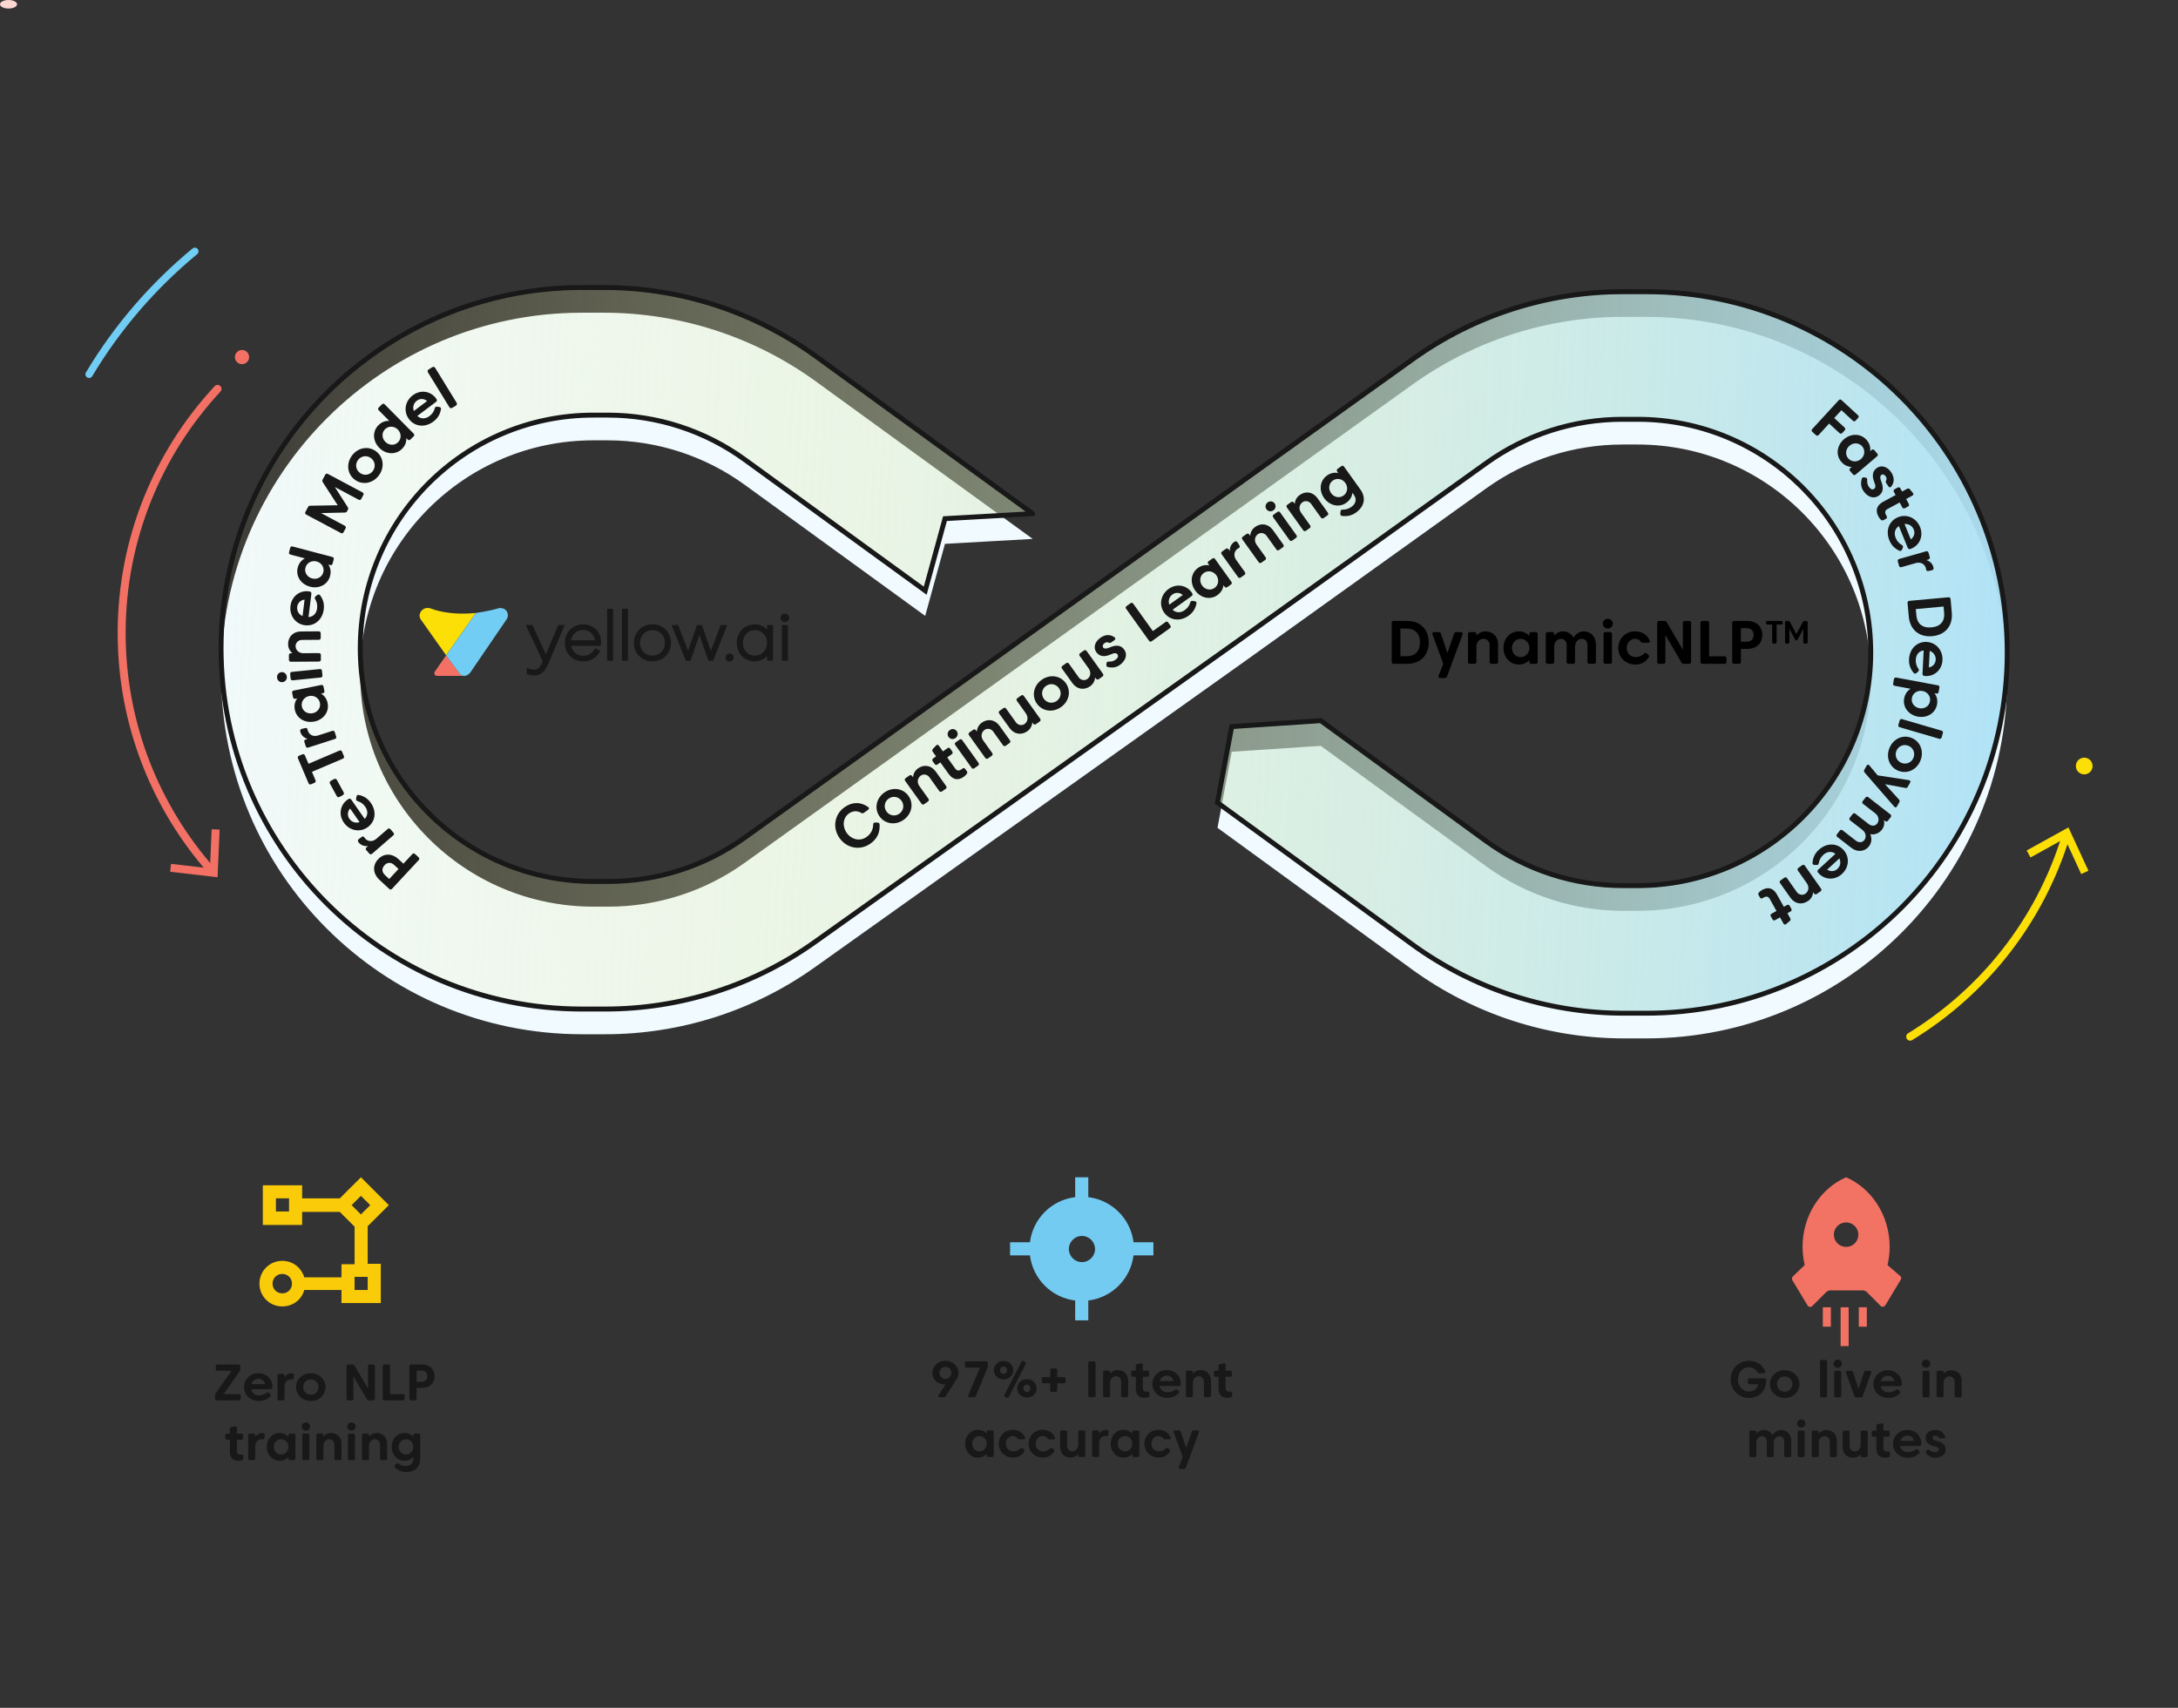 <svg width="255" height="200" viewBox="0 0 255 200" fill="none" xmlns="http://www.w3.org/2000/svg">
<rect x="0" y="0" width="255" height="200" fill="#333333" stroke="none"/>
<path d="M1 1C1.552 1 2 0.776 2 0.5C2 0.224 1.552 0 1 0C0.448 0 0 0.224 0 0.5C0 0.776 0.448 1 1 1Z" fill="#FBD6D2"/>
<path d="M120.907 63.107L95.551 44.689C88.334 39.446 79.642 36.621 70.72 36.621H68.133C44.8 36.621 25.883 55.538 25.883 78.872C25.883 90.54 30.61 101.101 38.258 108.745C45.905 116.389 56.465 121.119 68.133 121.119H70.877C79.701 121.119 88.303 118.357 95.479 113.218L145.791 77.406L174.048 57.164C178.684 53.843 184.244 52.057 189.951 52.057H191.721C199.265 52.057 206.089 55.114 211.031 60.052C215.969 64.993 219.026 71.818 219.026 79.362C219.026 94.439 206.802 106.666 191.721 106.666H190.048C184.284 106.666 178.665 104.839 174 101.452L154.638 87.348L144.212 88.038L142.545 96.944L165.336 113.538C172.553 118.784 181.246 121.606 190.167 121.606H192.754C216.088 121.606 235.005 102.692 235.005 79.358C235.005 67.69 230.277 57.13 222.63 49.483C214.983 41.839 204.423 37.108 192.754 37.108H190.01C181.186 37.108 172.585 39.873 165.408 45.009L87.154 101.069C82.514 104.39 76.955 106.177 71.251 106.177H69.477C61.937 106.177 55.112 103.119 50.171 98.178C45.23 93.237 42.172 86.412 42.172 78.872C42.172 63.791 54.399 51.567 69.477 51.567H71.15C76.917 51.567 82.536 53.394 87.198 56.778L108.322 72.126L110.635 63.691L120.907 63.11" fill="#F0FAFF"/>
<path d="M120.907 60.389L95.551 41.972C88.334 36.729 79.642 33.904 70.72 33.904H68.133C44.8 33.904 25.883 52.821 25.883 76.154C25.883 87.823 30.61 98.383 38.258 106.027C45.905 113.671 56.465 118.402 68.133 118.402H70.877C79.701 118.402 88.303 115.64 95.479 110.501L145.791 74.689L174.048 54.447C178.684 51.126 184.244 49.339 189.951 49.339H191.721C199.265 49.339 206.089 52.397 211.031 57.335C215.969 62.276 219.026 69.101 219.026 76.644C219.026 91.722 206.802 103.949 191.721 103.949H190.048C184.284 103.949 178.665 102.122 174 98.735L154.638 84.63L144.212 85.321L142.545 94.227L165.336 110.821C172.553 116.067 181.246 118.889 190.167 118.889H192.754C216.088 118.889 235.005 99.975 235.005 76.641C235.005 64.973 230.277 54.412 222.63 46.765C214.983 39.121 204.423 34.39 192.754 34.39H190.01C181.186 34.39 172.585 37.156 165.408 42.292L87.154 98.352C82.514 101.673 76.955 103.459 71.251 103.459H69.477C61.937 103.459 55.112 100.402 50.171 95.461C45.23 90.52 42.172 83.695 42.172 76.154C42.172 61.074 54.399 48.85 69.477 48.85H71.15C76.917 48.85 82.536 50.677 87.198 54.061L108.322 69.408L110.635 60.973L120.907 60.392" fill="url(#paint0_linear_580_5505)"/>
<path d="M28.335 40.985C28.793 40.985 29.167 41.358 29.167 41.817C29.167 42.275 28.793 42.649 28.335 42.649C27.877 42.649 27.503 42.275 27.503 41.817C27.503 41.358 27.877 40.985 28.335 40.985Z" fill="#F37164"/>
<path d="M25.142 101.681C18.65 94.345 14.711 84.704 14.711 74.138C14.711 63.213 18.924 53.278 25.811 45.857C25.987 45.668 25.974 45.373 25.786 45.2C25.598 45.025 25.302 45.037 25.13 45.226C18.088 52.81 13.778 62.972 13.778 74.138C13.778 84.937 17.809 94.8 24.442 102.297C24.612 102.488 24.907 102.507 25.098 102.337C25.29 102.168 25.309 101.873 25.139 101.681H25.142Z" fill="#F37164"/>
<path d="M25.711 97.155L24.781 97.114L24.584 101.697L20.029 101.166L19.922 102.089L25.472 102.736L25.711 97.155Z" fill="#F37164"/>
<path d="M10.799 44.055C14.055 38.611 18.22 33.777 23.089 29.762C23.271 29.611 23.3 29.341 23.146 29.156C22.995 28.974 22.725 28.946 22.54 29.1C17.599 33.178 13.367 38.087 10.062 43.612C9.939 43.816 10.005 44.08 10.209 44.203C10.413 44.325 10.677 44.259 10.799 44.055Z" fill="#71CDF4"/>
<path d="M243.541 88.855C244.012 88.588 244.612 88.757 244.875 89.228C245.139 89.699 244.973 90.299 244.502 90.562C244.031 90.826 243.431 90.66 243.168 90.189C242.901 89.718 243.07 89.118 243.541 88.855Z" fill="#FBDF06"/>
<path d="M241.444 97.729C238.361 107.803 231.772 115.883 223.4 121.006C223.18 121.141 223.111 121.427 223.246 121.647C223.381 121.867 223.666 121.936 223.886 121.801C232.447 116.564 239.184 108.299 242.335 98.002C242.411 97.757 242.273 97.497 242.028 97.421C241.783 97.346 241.522 97.484 241.447 97.729H241.444Z" fill="#FBDF06"/>
<path d="M237.284 99.6L237.733 100.417L241.748 98.194L243.669 102.36L244.514 101.97L242.172 96.897L237.284 99.6Z" fill="#FBDF06"/>
<path d="M102.747 96.332L102.471 96.326C102.32 96.323 102.242 96.401 102.236 96.555C102.214 97.177 101.972 97.644 101.451 98.021C100.719 98.546 99.715 98.351 99.147 97.557C98.578 96.762 98.685 95.77 99.391 95.268C99.828 94.954 100.343 94.91 100.813 95.19C100.933 95.262 101.03 95.265 101.14 95.19L101.633 94.835C101.768 94.738 101.777 94.609 101.642 94.508C100.788 93.893 99.784 93.884 98.867 94.54C97.677 95.391 97.445 96.963 98.302 98.159C99.159 99.355 100.722 99.641 101.912 98.79C102.732 98.203 103.033 97.484 102.983 96.552C102.973 96.408 102.888 96.335 102.744 96.332H102.747Z" fill="#181818"/>
<path d="M103.792 95.036C103.438 94.543 103.544 93.884 104.04 93.529C104.539 93.171 105.195 93.284 105.55 93.777C105.905 94.273 105.798 94.929 105.299 95.287C104.803 95.642 104.147 95.535 103.792 95.039V95.036ZM102.982 95.617C103.62 96.505 104.844 96.69 105.811 96C106.781 95.306 106.997 94.088 106.36 93.2C105.723 92.311 104.502 92.123 103.532 92.817C102.565 93.507 102.345 94.728 102.982 95.617Z" fill="#181818"/>
<path d="M107.471 89.994C107.123 90.245 106.928 90.612 106.9 91.027L106.79 90.873C106.705 90.754 106.589 90.735 106.467 90.82L106.033 91.13C105.914 91.215 105.895 91.331 105.98 91.454L107.889 94.119C107.973 94.238 108.09 94.257 108.212 94.172L108.645 93.862C108.764 93.777 108.783 93.661 108.699 93.538L107.647 92.069C107.32 91.611 107.433 91.099 107.804 90.832C108.115 90.609 108.57 90.685 108.812 91.02L109.964 92.631C110.048 92.75 110.165 92.769 110.287 92.684L110.72 92.377C110.839 92.289 110.858 92.176 110.774 92.053L109.559 90.358C109.031 89.62 108.184 89.482 107.471 89.991V89.994Z" fill="#181818"/>
<path d="M111.825 89.988L110.906 88.701L111.433 88.321C111.552 88.236 111.571 88.12 111.486 87.998L111.254 87.671C111.169 87.552 111.053 87.53 110.931 87.618L110.403 87.998L109.923 87.326C109.832 87.197 109.706 87.188 109.597 87.307L109.223 87.703C109.129 87.806 109.119 87.91 109.201 88.026L109.597 88.578L109.254 88.823C109.135 88.911 109.116 89.024 109.201 89.147L109.433 89.473C109.518 89.592 109.634 89.614 109.757 89.526L110.099 89.282L111.056 90.619C111.568 91.332 112.189 91.432 112.849 90.961C112.993 90.858 113.116 90.735 113.2 90.609C113.276 90.503 113.257 90.396 113.181 90.292L113.009 90.051C112.921 89.928 112.808 89.916 112.685 90.007C112.654 90.032 112.623 90.057 112.594 90.076C112.255 90.317 112.036 90.277 111.828 89.985L111.825 89.988Z" fill="#181818"/>
<path d="M111.845 87.251L113.753 89.916C113.838 90.035 113.954 90.057 114.077 89.969L114.51 89.662C114.629 89.577 114.648 89.461 114.563 89.338L112.654 86.673C112.57 86.554 112.454 86.535 112.331 86.62L111.898 86.927C111.779 87.012 111.76 87.128 111.845 87.251ZM111.057 86.306C111.245 86.569 111.6 86.623 111.87 86.431C112.14 86.237 112.202 85.885 112.014 85.621C111.826 85.358 111.471 85.304 111.201 85.496C110.931 85.691 110.868 86.042 111.057 86.306Z" fill="#181818"/>
<path d="M114.94 84.642C114.591 84.893 114.397 85.26 114.368 85.674L114.259 85.521C114.174 85.401 114.058 85.382 113.935 85.467L113.502 85.775C113.383 85.86 113.364 85.976 113.449 86.098L115.357 88.763C115.442 88.883 115.558 88.902 115.681 88.817L116.114 88.506C116.233 88.421 116.252 88.305 116.167 88.183L115.116 86.714C114.789 86.255 114.902 85.743 115.273 85.477C115.583 85.254 116.039 85.329 116.28 85.665L117.432 87.275C117.517 87.395 117.633 87.414 117.756 87.329L118.189 87.021C118.308 86.936 118.327 86.82 118.242 86.698L117.027 85.003C116.5 84.265 115.652 84.127 114.94 84.635V84.642Z" fill="#181818"/>
<path d="M120.289 85.628C120.635 85.38 120.832 85.009 120.864 84.598L120.97 84.749C121.055 84.868 121.171 84.887 121.294 84.802L121.727 84.495C121.846 84.41 121.865 84.294 121.78 84.171L119.872 81.506C119.787 81.387 119.671 81.368 119.548 81.453L119.115 81.76C118.996 81.845 118.977 81.961 119.062 82.084L120.088 83.515C120.431 83.992 120.336 84.513 119.957 84.787C119.646 85.009 119.191 84.934 118.949 84.598L117.797 82.988C117.712 82.868 117.596 82.85 117.473 82.934L117.04 83.242C116.921 83.327 116.902 83.443 116.987 83.565L118.202 85.26C118.729 85.998 119.577 86.136 120.289 85.628V85.628Z" fill="#181818"/>
<path d="M122.216 81.835C121.861 81.342 121.968 80.683 122.464 80.329C122.963 79.971 123.619 80.084 123.974 80.576C124.329 81.072 124.222 81.728 123.723 82.086C123.227 82.441 122.571 82.334 122.216 81.838V81.835ZM121.406 82.416C122.043 83.304 123.268 83.49 124.235 82.799C125.205 82.105 125.421 80.887 124.784 79.999C124.147 79.11 122.926 78.922 121.956 79.616C120.989 80.306 120.769 81.528 121.406 82.416Z" fill="#181818"/>
<path d="M127.641 80.36C127.986 80.112 128.184 79.742 128.215 79.331L128.322 79.481C128.407 79.6 128.523 79.619 128.645 79.535L129.079 79.227C129.198 79.142 129.217 79.026 129.132 78.904L127.223 76.238C127.139 76.119 127.022 76.1 126.9 76.185L126.467 76.493C126.347 76.577 126.329 76.694 126.413 76.816L127.44 78.248C127.782 78.725 127.688 79.246 127.308 79.519C126.997 79.742 126.542 79.666 126.3 79.331L125.148 77.72C125.064 77.601 124.947 77.582 124.825 77.667L124.392 77.974C124.272 78.059 124.254 78.175 124.338 78.298L125.553 79.993C126.081 80.731 126.928 80.869 127.641 80.36V80.36Z" fill="#181818"/>
<path d="M129.552 77.679L129.533 77.849C129.518 77.99 129.574 78.087 129.715 78.115C130.237 78.235 130.695 78.169 131.097 77.88C131.85 77.34 132.013 76.615 131.627 76.078C131.26 75.563 130.704 75.472 129.897 75.833C129.505 76.006 129.266 75.978 129.153 75.817C129.044 75.66 129.132 75.45 129.323 75.315C129.474 75.209 129.627 75.186 129.772 75.246C129.894 75.299 129.982 75.318 130.092 75.24L130.478 74.964C130.61 74.87 130.626 74.734 130.494 74.637C130.01 74.286 129.42 74.267 128.821 74.7C128.161 75.174 127.992 75.862 128.356 76.373C128.717 76.879 129.285 76.976 130.045 76.64C130.494 76.436 130.704 76.458 130.836 76.64C130.968 76.825 130.886 77.064 130.607 77.261C130.365 77.434 130.108 77.494 129.806 77.478C129.653 77.469 129.568 77.535 129.552 77.682V77.679Z" fill="#181818"/>
<path d="M131.85 71.3L134.525 75.036C134.61 75.155 134.726 75.174 134.848 75.089L136.967 73.57C137.087 73.485 137.105 73.369 137.021 73.247L136.776 72.904C136.691 72.785 136.575 72.766 136.452 72.851L134.977 73.906L132.682 70.701C132.597 70.582 132.481 70.563 132.359 70.647L131.901 70.974C131.781 71.059 131.762 71.175 131.847 71.297L131.85 71.3Z" fill="#181818"/>
<path d="M137.269 69.618C137.662 69.335 138.132 69.382 138.478 69.68L136.899 70.811C136.742 70.362 136.889 69.891 137.269 69.618V69.618ZM137.291 71.401L139.514 69.809C139.627 69.727 139.664 69.618 139.595 69.495C139.57 69.451 139.539 69.407 139.514 69.366C138.905 68.519 137.749 68.302 136.817 68.971C135.875 69.646 135.665 70.858 136.302 71.746C136.94 72.634 138.132 72.845 139.172 72.097C139.727 71.699 139.981 71.203 140.082 70.672C140.107 70.525 140.032 70.434 139.884 70.409L139.636 70.368C139.495 70.346 139.401 70.406 139.36 70.547C139.253 70.911 139.055 71.206 138.704 71.457C138.217 71.806 137.658 71.774 137.288 71.401H137.291Z" fill="#181818"/>
<path d="M140.741 68.569C140.386 68.076 140.477 67.429 140.942 67.097C141.413 66.761 142.056 66.88 142.411 67.373C142.766 67.869 142.668 68.516 142.201 68.852C141.733 69.187 141.096 69.065 140.741 68.569V68.569ZM139.931 69.15C140.568 70.038 141.689 70.299 142.54 69.69C142.967 69.385 143.193 68.974 143.243 68.528L143.369 68.704C143.453 68.823 143.569 68.842 143.692 68.757L144.116 68.456C144.235 68.371 144.254 68.255 144.169 68.133L142.26 65.467C142.176 65.348 142.059 65.329 141.937 65.414L141.513 65.715C141.394 65.8 141.375 65.916 141.46 66.039L141.585 66.215C141.149 66.12 140.688 66.202 140.261 66.507C139.413 67.115 139.294 68.258 139.931 69.15V69.15Z" fill="#181818"/>
<path d="M144.879 64.275C144.916 64.246 144.96 64.221 145.007 64.196C145.152 64.124 145.192 64.024 145.114 63.889L144.897 63.528C144.828 63.411 144.722 63.355 144.599 63.415C144.555 63.434 144.511 63.459 144.47 63.49C144.122 63.741 143.984 64.118 143.974 64.516L143.843 64.331C143.758 64.212 143.642 64.193 143.519 64.278L143.086 64.586C142.967 64.67 142.948 64.787 143.033 64.909L144.941 67.574C145.026 67.693 145.142 67.712 145.265 67.627L145.698 67.32C145.817 67.235 145.836 67.119 145.751 66.996L144.731 65.571C144.392 65.097 144.489 64.554 144.879 64.275V64.275Z" fill="#181818"/>
<path d="M146.947 61.713C146.598 61.964 146.404 62.332 146.375 62.746L146.265 62.592C146.181 62.473 146.065 62.454 145.942 62.539L145.509 62.846C145.39 62.931 145.371 63.047 145.456 63.17L147.364 65.835C147.449 65.954 147.565 65.973 147.688 65.888L148.121 65.581C148.24 65.496 148.259 65.38 148.174 65.257L147.122 63.788C146.796 63.33 146.909 62.818 147.279 62.551C147.59 62.328 148.045 62.404 148.287 62.74L149.439 64.35C149.524 64.469 149.64 64.488 149.763 64.403L150.196 64.096C150.315 64.011 150.334 63.895 150.249 63.773L149.034 62.077C148.507 61.34 147.659 61.202 146.947 61.71V61.713Z" fill="#181818"/>
<path d="M149.066 60.586L150.975 63.251C151.06 63.371 151.176 63.389 151.298 63.305L151.731 62.997C151.851 62.912 151.87 62.796 151.785 62.674L149.876 60.008C149.791 59.889 149.675 59.87 149.553 59.955L149.12 60.263C149 60.347 148.981 60.464 149.066 60.586ZM148.278 59.641C148.467 59.905 148.821 59.958 149.091 59.767C149.361 59.572 149.424 59.221 149.236 58.957C149.047 58.693 148.693 58.64 148.423 58.831C148.153 59.026 148.09 59.377 148.278 59.641Z" fill="#181818"/>
<path d="M152.162 57.977C151.813 58.228 151.618 58.596 151.59 59.01L151.48 58.856C151.396 58.737 151.279 58.718 151.157 58.803L150.724 59.111C150.604 59.195 150.586 59.312 150.67 59.434L152.579 62.099C152.664 62.218 152.78 62.237 152.902 62.153L153.336 61.845C153.455 61.76 153.474 61.644 153.389 61.522L152.337 60.052C152.011 59.594 152.124 59.082 152.494 58.816C152.805 58.593 153.26 58.668 153.502 59.004L154.654 60.614C154.739 60.734 154.855 60.752 154.977 60.668L155.411 60.36C155.53 60.275 155.549 60.159 155.464 60.037L154.249 58.342C153.722 57.604 152.874 57.466 152.162 57.974V57.977Z" fill="#181818"/>
<path d="M155.841 57.751C155.486 57.258 155.577 56.612 156.042 56.279C156.512 55.943 157.156 56.062 157.511 56.555C157.865 57.051 157.768 57.698 157.3 58.034C156.833 58.37 156.195 58.247 155.841 57.751V57.751ZM155.031 58.332C155.668 59.22 156.789 59.481 157.639 58.872C158.066 58.567 158.292 58.156 158.343 57.71L158.512 57.949C158.873 58.451 158.748 58.988 158.23 59.358C157.906 59.591 157.551 59.688 157.194 59.682C157.043 59.679 156.955 59.741 156.946 59.892L156.924 60.159C156.911 60.303 156.98 60.397 157.125 60.419C157.734 60.498 158.267 60.379 158.76 60.024C159.799 59.28 159.928 58.238 159.275 57.324L157.36 54.65C157.275 54.53 157.159 54.511 157.037 54.596L156.613 54.898C156.494 54.982 156.475 55.098 156.559 55.221L156.685 55.397C156.249 55.303 155.787 55.384 155.36 55.689C154.513 56.298 154.393 57.44 155.031 58.332V58.332Z" fill="#181818"/>
<path d="M45.013 101.33C45.346 100.972 45.773 100.941 46.162 101.305L46.658 101.766L45.569 102.94L45.073 102.479C44.684 102.118 44.687 101.688 45.016 101.333L45.013 101.33ZM47.233 101.148L46.674 100.63C45.886 99.898 44.928 99.914 44.26 100.633C43.594 101.349 43.645 102.306 44.432 103.041L45.572 104.099C45.682 104.199 45.798 104.196 45.898 104.086L49.022 100.724C49.122 100.614 49.119 100.498 49.009 100.398L48.598 100.015C48.488 99.914 48.372 99.917 48.272 100.027L47.23 101.148H47.233Z" fill="#181818"/>
<path d="M42.763 98.21C42.731 98.175 42.703 98.134 42.672 98.087C42.587 97.952 42.48 97.918 42.355 98.009L42.016 98.26C41.909 98.338 41.862 98.451 41.931 98.567C41.953 98.612 41.984 98.649 42.016 98.69C42.298 99.013 42.688 99.117 43.083 99.089L42.91 99.236C42.797 99.334 42.791 99.45 42.888 99.563L43.237 99.961C43.334 100.074 43.45 100.081 43.563 99.983L46.04 97.836C46.153 97.739 46.159 97.623 46.062 97.51L45.714 97.108C45.616 96.995 45.5 96.989 45.387 97.086L44.062 98.232C43.623 98.612 43.07 98.564 42.76 98.207L42.763 98.21Z" fill="#181818"/>
<path d="M40.911 95.893C40.635 95.497 40.688 95.026 40.989 94.684L42.101 96.279C41.652 96.43 41.181 96.279 40.911 95.893V95.893ZM42.694 95.893L41.131 93.651C41.049 93.535 40.939 93.498 40.817 93.567C40.773 93.592 40.726 93.62 40.688 93.648C39.831 94.245 39.602 95.4 40.258 96.338C40.92 97.29 42.129 97.513 43.027 96.888C43.925 96.263 44.147 95.073 43.416 94.025C43.027 93.466 42.531 93.203 42.003 93.096C41.859 93.071 41.765 93.143 41.736 93.29L41.693 93.538C41.667 93.68 41.73 93.774 41.868 93.818C42.233 93.928 42.524 94.132 42.769 94.483C43.111 94.976 43.074 95.532 42.697 95.899L42.694 95.893Z" fill="#181818"/>
<path d="M38.721 91.451L39.121 91.233C39.234 91.171 39.375 91.213 39.436 91.326L40.239 92.797C40.3 92.91 40.259 93.051 40.146 93.113L39.746 93.331C39.633 93.392 39.493 93.351 39.431 93.238L38.629 91.766C38.567 91.653 38.608 91.512 38.721 91.451Z" fill="#181818"/>
<path d="M36.519 90.39L40.141 88.848C40.276 88.792 40.32 88.682 40.264 88.544L40.044 88.026C39.988 87.891 39.878 87.847 39.74 87.903L36.117 89.445L35.699 88.462C35.643 88.327 35.533 88.283 35.398 88.34L35.009 88.506C34.874 88.566 34.83 88.673 34.886 88.811L36.123 91.721C36.18 91.856 36.29 91.9 36.428 91.843L36.817 91.677C36.952 91.62 36.996 91.51 36.939 91.372L36.522 90.39H36.519Z" fill="#181818"/>
<path d="M36.051 85.602C36.035 85.558 36.026 85.508 36.013 85.455C35.988 85.295 35.903 85.225 35.752 85.257L35.344 85.354C35.212 85.386 35.128 85.47 35.144 85.605C35.147 85.652 35.159 85.703 35.175 85.75C35.307 86.158 35.624 86.406 36.001 86.535L35.784 86.604C35.643 86.648 35.589 86.754 35.636 86.892L35.8 87.398C35.843 87.539 35.95 87.593 36.092 87.545L39.212 86.541C39.353 86.497 39.407 86.39 39.359 86.249L39.196 85.743C39.152 85.602 39.045 85.549 38.904 85.593L37.237 86.13C36.685 86.308 36.195 86.048 36.051 85.593V85.602Z" fill="#181818"/>
<path d="M36.604 83.524C36.011 83.647 35.455 83.302 35.342 82.74C35.226 82.174 35.599 81.632 36.193 81.512C36.792 81.39 37.342 81.741 37.458 82.309C37.571 82.871 37.2 83.405 36.604 83.528V83.524ZM36.802 84.501C37.875 84.281 38.569 83.364 38.359 82.341C38.255 81.829 37.973 81.453 37.587 81.227L37.8 81.183C37.944 81.154 38.01 81.054 37.979 80.909L37.875 80.401C37.847 80.257 37.747 80.191 37.602 80.219L34.388 80.872C34.243 80.9 34.177 81.001 34.206 81.145L34.309 81.653C34.337 81.798 34.438 81.864 34.582 81.832L34.796 81.788C34.529 82.149 34.416 82.602 34.52 83.116C34.727 84.14 35.725 84.714 36.799 84.494L36.802 84.501Z" fill="#181818"/>
<path d="M34.281 79.673L37.542 79.343C37.69 79.327 37.765 79.236 37.75 79.089L37.696 78.561C37.681 78.414 37.59 78.338 37.442 78.354L34.18 78.684C34.033 78.699 33.958 78.79 33.973 78.938L34.026 79.465C34.042 79.613 34.133 79.688 34.281 79.673ZM33.069 79.886C33.392 79.855 33.615 79.572 33.581 79.243C33.546 78.913 33.273 78.681 32.95 78.715C32.626 78.746 32.404 79.029 32.438 79.359C32.473 79.688 32.746 79.921 33.069 79.886Z" fill="#181818"/>
<path d="M33.731 75.441C33.735 75.871 33.926 76.241 34.243 76.502H34.055C33.907 76.502 33.826 76.587 33.826 76.737V77.268C33.832 77.415 33.914 77.497 34.061 77.497L37.339 77.475C37.486 77.475 37.568 77.39 37.568 77.243V76.712C37.561 76.565 37.48 76.483 37.332 76.483L35.527 76.496C34.965 76.499 34.611 76.113 34.607 75.654C34.607 75.271 34.928 74.945 35.342 74.942L37.32 74.926C37.467 74.926 37.549 74.841 37.549 74.694V74.163C37.542 74.016 37.461 73.934 37.313 73.934L35.232 73.95C34.328 73.956 33.725 74.568 33.731 75.444V75.441Z" fill="#181818"/>
<path d="M34.795 71.068C34.855 70.588 35.206 70.274 35.661 70.22L35.423 72.148C34.987 71.96 34.739 71.533 34.795 71.065V71.068ZM36.12 72.261L36.456 69.549C36.471 69.407 36.418 69.307 36.28 69.275C36.23 69.266 36.176 69.257 36.129 69.25C35.093 69.122 34.152 69.828 34.01 70.964C33.869 72.113 34.616 73.087 35.702 73.222C36.788 73.356 37.749 72.619 37.906 71.351C37.991 70.672 37.796 70.148 37.476 69.715C37.385 69.599 37.266 69.59 37.15 69.68L36.952 69.834C36.839 69.922 36.823 70.032 36.898 70.158C37.096 70.484 37.175 70.829 37.124 71.256C37.052 71.853 36.65 72.239 36.123 72.261H36.12Z" fill="#181818"/>
<path d="M36.544 67.74C35.957 67.587 35.615 67.031 35.762 66.475C35.91 65.916 36.484 65.596 37.071 65.753C37.661 65.91 38 66.469 37.85 67.028C37.702 67.583 37.134 67.897 36.544 67.74V67.74ZM36.289 68.704C37.347 68.983 38.377 68.469 38.644 67.458C38.779 66.952 38.691 66.491 38.446 66.117L38.657 66.174C38.801 66.212 38.901 66.152 38.939 66.011L39.071 65.508C39.108 65.364 39.049 65.263 38.908 65.226L34.258 63.998C34.114 63.961 34.014 64.02 33.976 64.162L33.844 64.664C33.806 64.808 33.866 64.909 34.007 64.946L35.696 65.392C35.297 65.596 34.996 65.954 34.861 66.46C34.594 67.467 35.235 68.425 36.293 68.704H36.289Z" fill="#181818"/>
<path d="M40.644 59.852L40.723 59.704C40.782 59.591 40.782 59.494 40.71 59.387L39.206 57.036L41.985 58.517C42.116 58.586 42.226 58.552 42.298 58.423L42.537 57.977C42.606 57.846 42.572 57.736 42.443 57.663L38.39 55.504C38.258 55.435 38.148 55.469 38.076 55.598L37.778 56.157C37.718 56.267 37.721 56.367 37.794 56.477L39.539 59.17L36.331 59.224C36.202 59.224 36.117 59.277 36.058 59.39L35.76 59.949C35.69 60.081 35.725 60.191 35.854 60.263L39.906 62.422C40.038 62.492 40.148 62.457 40.22 62.328L40.459 61.883C40.528 61.751 40.493 61.641 40.365 61.569L37.587 60.087L40.377 60.024C40.506 60.024 40.588 59.968 40.647 59.858L40.644 59.852Z" fill="#181818"/>
<path d="M42.126 55.372C41.645 55.004 41.554 54.342 41.925 53.859C42.298 53.372 42.957 53.284 43.441 53.654C43.924 54.025 44.012 54.684 43.642 55.171C43.271 55.654 42.612 55.742 42.129 55.372H42.126ZM41.52 56.163C42.389 56.828 43.614 56.646 44.336 55.704C45.061 54.756 44.913 53.532 44.044 52.867C43.174 52.201 41.953 52.38 41.228 53.325C40.506 54.27 40.65 55.497 41.52 56.163V56.163Z" fill="#181818"/>
<path d="M45.117 51.746C44.69 51.316 44.675 50.663 45.083 50.261C45.494 49.856 46.15 49.872 46.577 50.302C47.007 50.735 47.013 51.388 46.602 51.796C46.194 52.198 45.544 52.179 45.117 51.746ZM44.408 52.446C45.177 53.224 46.326 53.3 47.067 52.568C47.44 52.201 47.597 51.761 47.575 51.313L47.729 51.466C47.833 51.573 47.952 51.573 48.056 51.466L48.426 51.102C48.53 50.999 48.533 50.879 48.426 50.776L45.042 47.357C44.938 47.254 44.819 47.251 44.715 47.357L44.345 47.721C44.242 47.825 44.238 47.944 44.345 48.048L45.576 49.291C45.13 49.266 44.687 49.42 44.314 49.787C43.573 50.522 43.639 51.667 44.408 52.446V52.446Z" fill="#181818"/>
<path d="M48.797 46.93C49.183 46.638 49.651 46.676 50.005 46.965L48.454 48.133C48.288 47.69 48.423 47.213 48.797 46.93ZM48.859 48.71L51.041 47.068C51.154 46.984 51.189 46.874 51.113 46.751C51.085 46.711 51.057 46.663 51.029 46.626C50.401 45.794 49.239 45.606 48.326 46.293C47.4 46.99 47.221 48.205 47.88 49.078C48.536 49.95 49.732 50.129 50.752 49.36C51.299 48.949 51.54 48.447 51.628 47.916C51.65 47.769 51.572 47.677 51.424 47.659L51.176 47.624C51.035 47.605 50.944 47.668 50.906 47.809C50.809 48.177 50.617 48.475 50.275 48.732C49.798 49.093 49.239 49.074 48.859 48.71V48.71Z" fill="#181818"/>
<path d="M50.175 43.274L50.627 42.996C50.736 42.929 50.879 42.963 50.946 43.073L53.465 47.173C53.532 47.283 53.498 47.425 53.389 47.493L52.937 47.77C52.827 47.838 52.684 47.804 52.617 47.694L50.098 43.593C50.031 43.484 50.066 43.344 50.173 43.278L50.175 43.274Z" fill="#181818"/>
<path d="M215.282 46.865L212.174 50.246C212.074 50.355 212.08 50.472 212.187 50.572L212.601 50.952C212.711 51.052 212.827 51.046 212.928 50.939L214.155 49.602L215.367 50.717C215.477 50.817 215.593 50.811 215.693 50.704L215.976 50.396C216.076 50.286 216.07 50.17 215.963 50.07L214.751 48.955L215.593 48.039L216.933 49.269C217.043 49.37 217.159 49.364 217.26 49.257L217.542 48.949C217.643 48.839 217.636 48.723 217.53 48.623L215.605 46.855C215.495 46.755 215.379 46.761 215.279 46.868L215.282 46.865Z" fill="#181818"/>
<path d="M216.544 52.195C217.005 51.803 217.658 51.837 218.029 52.273C218.402 52.713 218.336 53.366 217.875 53.761C217.41 54.157 216.757 54.113 216.384 53.674C216.01 53.237 216.079 52.591 216.544 52.195ZM215.897 51.435C215.062 52.145 214.899 53.284 215.577 54.079C215.916 54.477 216.343 54.669 216.792 54.681L216.625 54.823C216.512 54.92 216.503 55.036 216.6 55.149L216.936 55.545C217.034 55.658 217.15 55.667 217.263 55.57L219.762 53.444C219.875 53.347 219.884 53.231 219.787 53.118L219.451 52.722C219.353 52.609 219.237 52.6 219.124 52.697L218.958 52.839C219.018 52.396 218.898 51.941 218.559 51.542C217.884 50.748 216.732 50.726 215.897 51.435V51.435Z" fill="#181818"/>
<path d="M218.412 55.931L218.245 55.909C218.107 55.887 218.007 55.94 217.969 56.081C217.831 56.599 217.881 57.058 218.154 57.472C218.666 58.247 219.385 58.433 219.937 58.068C220.465 57.72 220.578 57.167 220.245 56.348C220.085 55.949 220.122 55.714 220.289 55.604C220.449 55.497 220.656 55.595 220.785 55.789C220.885 55.943 220.901 56.097 220.838 56.241C220.778 56.364 220.76 56.449 220.832 56.562L221.096 56.96C221.187 57.095 221.318 57.114 221.422 56.989C221.792 56.518 221.83 55.931 221.422 55.312C220.973 54.634 220.289 54.443 219.768 54.788C219.25 55.13 219.13 55.695 219.441 56.464C219.626 56.923 219.601 57.13 219.413 57.255C219.225 57.381 218.989 57.29 218.801 57.004C218.638 56.756 218.587 56.496 218.612 56.197C218.628 56.044 218.565 55.956 218.418 55.937L218.412 55.931Z" fill="#181818"/>
<path d="M221.02 59.597L222.411 58.847L222.719 59.418C222.788 59.547 222.901 59.581 223.032 59.512L223.384 59.321C223.516 59.252 223.547 59.139 223.478 59.007L223.171 58.436L223.896 58.043C224.037 57.968 224.059 57.846 223.955 57.723L223.61 57.302C223.519 57.196 223.419 57.174 223.293 57.24L222.697 57.563L222.496 57.193C222.427 57.064 222.314 57.029 222.182 57.098L221.83 57.29C221.698 57.359 221.667 57.472 221.736 57.604L221.937 57.974L220.493 58.753C219.721 59.17 219.545 59.773 219.928 60.486C220.013 60.642 220.119 60.781 220.229 60.878C220.326 60.966 220.433 60.96 220.543 60.9L220.804 60.759C220.935 60.687 220.964 60.577 220.888 60.442C220.866 60.407 220.848 60.373 220.832 60.341C220.634 59.977 220.703 59.764 221.017 59.594L221.02 59.597Z" fill="#181818"/>
<path d="M224.059 62.005C224.241 62.454 224.087 62.897 223.717 63.166L222.982 61.368C223.453 61.321 223.88 61.572 224.059 62.005V62.005ZM222.32 61.612L223.353 64.143C223.406 64.275 223.506 64.334 223.641 64.293C223.688 64.278 223.742 64.262 223.786 64.243C224.753 63.848 225.23 62.774 224.797 61.713C224.36 60.639 223.23 60.156 222.216 60.57C221.202 60.985 220.725 62.096 221.208 63.279C221.466 63.91 221.893 64.275 222.382 64.498C222.521 64.554 222.627 64.504 222.684 64.366L222.781 64.136C222.838 64.005 222.797 63.901 222.671 63.826C222.342 63.637 222.1 63.377 221.94 62.978C221.714 62.422 221.874 61.889 222.323 61.612H222.32Z" fill="#181818"/>
<path d="M225.475 66.519C225.487 66.563 225.497 66.613 225.506 66.667C225.525 66.827 225.607 66.902 225.76 66.871L226.172 66.786C226.303 66.761 226.391 66.679 226.379 66.544C226.379 66.497 226.366 66.447 226.354 66.397C226.238 65.982 225.927 65.725 225.556 65.584L225.776 65.521C225.917 65.48 225.974 65.376 225.936 65.235L225.792 64.724C225.751 64.582 225.647 64.523 225.506 64.563L222.354 65.461C222.213 65.502 222.153 65.606 222.194 65.747L222.339 66.259C222.379 66.4 222.483 66.46 222.624 66.419L224.307 65.938C224.866 65.778 225.346 66.055 225.475 66.513V66.519Z" fill="#181818"/>
<path d="M227.552 71.03L227.621 71.796C227.703 72.7 227.235 73.372 226.136 73.472C225.038 73.573 224.454 72.995 224.372 72.094L224.303 71.328L227.552 71.03V71.03ZM228.516 71.749L228.372 70.157C228.359 70.01 228.268 69.935 228.12 69.947L223.547 70.365C223.399 70.377 223.324 70.468 223.336 70.616L223.481 72.207C223.622 73.739 224.689 74.643 226.228 74.502C227.766 74.361 228.654 73.281 228.513 71.749H228.516Z" fill="#181818"/>
<path d="M226.633 77.255C226.608 77.739 226.281 78.078 225.832 78.163L225.93 76.223C226.379 76.38 226.658 76.788 226.633 77.255V77.255ZM225.223 76.163L225.088 78.894C225.082 79.035 225.145 79.133 225.286 79.155C225.336 79.161 225.39 79.167 225.437 79.17C226.479 79.224 227.367 78.448 227.424 77.306C227.48 76.147 226.664 75.231 225.572 75.177C224.479 75.124 223.575 75.928 223.509 77.205C223.475 77.886 223.707 78.398 224.059 78.806C224.159 78.916 224.278 78.916 224.388 78.816L224.573 78.649C224.68 78.552 224.69 78.442 224.605 78.323C224.385 78.012 224.278 77.673 224.3 77.243C224.332 76.643 224.702 76.229 225.226 76.169L225.223 76.163Z" fill="#181818"/>
<path d="M224.715 82.94C224.115 82.827 223.736 82.303 223.842 81.738C223.949 81.17 224.492 80.809 225.092 80.922C225.688 81.032 226.068 81.565 225.964 82.133C225.861 82.698 225.311 83.05 224.715 82.94ZM224.533 83.92C225.61 84.121 226.595 83.53 226.787 82.504C226.881 81.989 226.762 81.534 226.489 81.182L226.702 81.223C226.847 81.251 226.944 81.185 226.972 81.038L227.066 80.526C227.095 80.382 227.029 80.284 226.881 80.256L222.012 79.349C221.868 79.321 221.77 79.39 221.742 79.534L221.648 80.046C221.62 80.19 221.686 80.288 221.833 80.316L223.692 80.661C223.312 80.89 223.036 81.273 222.938 81.788C222.747 82.815 223.456 83.719 224.53 83.92H224.533Z" fill="#181818"/>
<path d="M227.314 85.568L222.696 84.218C222.555 84.177 222.451 84.234 222.411 84.375L222.263 84.883C222.222 85.025 222.279 85.128 222.42 85.169L227.038 86.516C227.179 86.557 227.283 86.5 227.323 86.359L227.471 85.85C227.512 85.709 227.455 85.606 227.314 85.565V85.568Z" fill="#181818"/>
<path d="M223.434 87.335C223.996 87.561 224.259 88.174 224.033 88.739C223.804 89.307 223.189 89.567 222.627 89.341C222.062 89.115 221.801 88.503 222.03 87.935C222.256 87.37 222.869 87.109 223.434 87.335ZM223.804 86.412C222.79 86.004 221.657 86.507 221.214 87.608C220.768 88.713 221.239 89.856 222.256 90.264C223.27 90.672 224.401 90.173 224.846 89.068C225.289 87.966 224.821 86.82 223.804 86.412Z" fill="#181818"/>
<path d="M218.543 89.668L218.276 90.151C218.21 90.267 218.226 90.371 218.311 90.471L221.776 94.464C221.889 94.593 222.018 94.581 222.1 94.433L222.367 93.95C222.432 93.833 222.423 93.73 222.329 93.629L220.696 91.837L223.079 92.273C223.211 92.295 223.305 92.254 223.368 92.135L223.635 91.652C223.716 91.504 223.657 91.388 223.49 91.363L219.833 90.801L218.866 89.636C218.753 89.504 218.628 89.517 218.543 89.668V89.668Z" fill="#181818"/>
<path d="M218.826 99.101C219.14 98.699 219.177 98.175 218.97 97.689C219.488 97.786 220 97.594 220.336 97.161C220.587 96.841 220.659 96.439 220.574 96.043L220.716 96.153C220.832 96.245 220.948 96.229 221.039 96.113L221.365 95.695C221.456 95.579 221.441 95.463 221.325 95.372L218.738 93.359C218.622 93.269 218.506 93.284 218.414 93.4L218.088 93.818C217.997 93.934 218.013 94.05 218.129 94.141L219.554 95.249C220 95.595 220.034 96.119 219.777 96.452C219.541 96.753 219.121 96.769 218.791 96.511L217.231 95.296C217.115 95.205 216.999 95.221 216.908 95.337L216.581 95.755C216.49 95.871 216.506 95.987 216.622 96.078L218.047 97.186C218.493 97.531 218.527 98.056 218.27 98.388C218.035 98.69 217.614 98.706 217.284 98.448L215.724 97.233C215.608 97.142 215.492 97.158 215.401 97.274L215.074 97.692C214.983 97.808 214.999 97.924 215.115 98.015L216.76 99.296C217.476 99.851 218.336 99.732 218.832 99.098L218.826 99.101Z" fill="#181818"/>
<path d="M215.131 101.757C214.776 102.083 214.305 102.096 213.922 101.841L215.351 100.526C215.561 100.95 215.473 101.44 215.128 101.757H215.131ZM214.892 99.989L212.88 101.841C212.777 101.936 212.755 102.052 212.839 102.165C212.871 102.206 212.905 102.246 212.937 102.281C213.643 103.05 214.82 103.119 215.661 102.344C216.515 101.559 216.572 100.332 215.831 99.528C215.09 98.724 213.882 98.661 212.94 99.528C212.438 99.989 212.246 100.517 212.208 101.054C212.202 101.201 212.287 101.286 212.437 101.289L212.689 101.298C212.83 101.305 212.918 101.232 212.94 101.088C213.003 100.711 213.163 100.397 213.48 100.105C213.919 99.701 214.478 99.663 214.892 99.986V99.989Z" fill="#181818"/>
<path d="M211.706 105.505C212.058 105.257 212.252 104.89 212.284 104.479L212.391 104.633C212.475 104.752 212.591 104.774 212.714 104.689L213.147 104.385C213.266 104.3 213.288 104.184 213.204 104.061L211.314 101.383C211.229 101.261 211.113 101.242 210.99 101.327L210.557 101.631C210.438 101.716 210.416 101.832 210.501 101.955L211.54 103.43C211.863 103.892 211.747 104.4 211.373 104.664C211.059 104.884 210.607 104.805 210.369 104.466L209.229 102.849C209.145 102.727 209.028 102.708 208.906 102.793L208.473 103.097C208.35 103.182 208.332 103.298 208.416 103.421L209.615 105.122C210.137 105.863 210.984 106.007 211.7 105.502L211.706 105.505Z" fill="#181818"/>
<path d="M207.22 105.301L207.989 106.683L207.42 107C207.292 107.072 207.26 107.185 207.329 107.313L207.524 107.662C207.596 107.791 207.709 107.822 207.838 107.75L208.406 107.433L208.808 108.155C208.886 108.293 209.009 108.315 209.128 108.211L209.543 107.86C209.649 107.769 209.668 107.665 209.602 107.543L209.273 106.949L209.64 106.742C209.769 106.67 209.8 106.557 209.728 106.428L209.533 106.077C209.461 105.948 209.348 105.917 209.219 105.989L208.852 106.196L208.051 104.761C207.625 103.995 207.015 103.826 206.312 104.218C206.158 104.303 206.02 104.413 205.923 104.526C205.838 104.623 205.845 104.73 205.904 104.843L206.049 105.1C206.124 105.232 206.231 105.257 206.366 105.179C206.4 105.157 206.435 105.138 206.466 105.119C206.827 104.918 207.044 104.984 207.216 105.295L207.22 105.301Z" fill="#181818"/>
<path d="M55.718 71.781C52.548 72.104 50.667 71.338 50.667 71.338C50.278 71.175 50.027 71.194 50.027 71.194C49.836 71.206 49.685 71.263 49.572 71.332C49.336 71.473 49.245 71.674 49.245 71.674C48.972 72.12 49.245 72.515 49.245 72.515L52.234 76.744C52.234 76.744 54.72 73.203 55.722 71.777L55.718 71.781Z" fill="#FBDF06"/>
<path d="M54.224 79.145H54.214C53.96 79.092 53.844 78.922 53.844 78.922L52.258 76.781L52.233 76.747C51.8 77.368 50.899 78.668 50.899 78.668C50.899 78.668 50.761 78.888 50.965 79.088C50.965 79.088 51.053 79.148 51.166 79.154H54.318C54.318 79.154 54.258 79.151 54.224 79.142V79.145Z" fill="#F37164"/>
<path d="M52.259 76.785V76.782L52.233 76.747L52.259 76.785Z" fill="#F07264"/>
<path d="M65.305 73.309L63.914 76.624L62.332 73.196H61.554L63.541 77.444L63.437 77.679C63.309 77.968 63.158 78.156 63.007 78.269C62.856 78.382 62.7 78.429 62.527 78.429C62.342 78.429 62.097 78.382 61.934 78.307L61.676 78.188V78.935L61.802 78.976C62.04 79.054 62.313 79.107 62.552 79.107C62.809 79.107 63.039 79.048 63.23 78.947C63.519 78.797 63.726 78.567 63.877 78.345C64.027 78.119 64.125 77.893 64.191 77.742L66.118 73.196H65.355L65.308 73.309H65.305Z" fill="#181818"/>
<path d="M68.291 73.118C67.679 73.118 67.132 73.35 66.746 73.739C66.357 74.129 66.128 74.675 66.128 75.293C66.128 75.908 66.357 76.455 66.746 76.841C67.132 77.23 67.672 77.459 68.278 77.456C69.107 77.456 69.848 77.032 70.193 76.361L70.278 76.194L69.669 75.899L69.587 76.053C69.349 76.499 68.868 76.797 68.294 76.797C67.898 76.797 67.553 76.656 67.296 76.417C67.082 76.219 66.932 75.949 66.872 75.635H70.335L70.36 75.485C70.372 75.419 70.378 75.318 70.378 75.218C70.378 74.618 70.162 74.091 69.788 73.714C69.415 73.337 68.89 73.118 68.294 73.118H68.291ZM69.656 74.986H66.853C66.972 74.292 67.556 73.774 68.281 73.774C68.68 73.774 69.016 73.924 69.261 74.169C69.468 74.376 69.606 74.659 69.656 74.986V74.986Z" fill="#181818"/>
<path d="M71.082 77.375H71.779V77.193V71.291H71.082V77.375Z" fill="#181818"/>
<path d="M72.82 77.375H73.517V77.193V71.291H72.82V77.375Z" fill="#181818"/>
<path d="M76.387 73.108C75.775 73.108 75.228 73.344 74.839 73.736C74.45 74.129 74.221 74.678 74.221 75.29C74.221 75.902 74.453 76.448 74.842 76.835C75.231 77.224 75.775 77.453 76.384 77.453C76.996 77.453 77.542 77.224 77.934 76.838C78.327 76.452 78.559 75.905 78.559 75.29C78.559 74.678 78.33 74.129 77.941 73.736C77.551 73.344 77.005 73.108 76.387 73.108V73.108ZM77.853 75.29C77.853 75.717 77.693 76.088 77.432 76.354C77.172 76.621 76.811 76.781 76.393 76.781C75.969 76.781 75.608 76.621 75.348 76.358C75.087 76.094 74.927 75.723 74.927 75.29C74.927 74.854 75.087 74.48 75.348 74.216C75.608 73.953 75.972 73.793 76.393 73.793C76.811 73.793 77.172 73.953 77.432 74.216C77.693 74.483 77.85 74.854 77.853 75.29Z" fill="#181818"/>
<path d="M84.376 73.199L84.332 73.315L83.227 76.213L82.182 73.199H81.605L80.559 76.213L79.404 73.199H78.635L80.289 77.374H80.851L81.896 74.364L82.926 77.374H83.491L85.145 73.199H84.376Z" fill="#181818"/>
<path d="M85.434 76.53C85.299 76.53 85.176 76.587 85.088 76.671C85.004 76.756 84.947 76.876 84.947 77.004C84.947 77.136 85.001 77.262 85.088 77.347C85.176 77.434 85.302 77.481 85.431 77.481C85.556 77.481 85.676 77.431 85.76 77.347C85.845 77.262 85.898 77.139 85.898 77.007C85.898 76.747 85.691 76.533 85.431 76.533L85.434 76.53Z" fill="#181818"/>
<path d="M89.813 73.381V73.724C89.449 73.347 88.941 73.115 88.354 73.118C87.763 73.118 87.236 73.35 86.859 73.739C86.483 74.129 86.26 74.675 86.26 75.29C86.26 75.902 86.48 76.445 86.853 76.831C87.227 77.221 87.751 77.453 88.341 77.453C88.928 77.453 89.44 77.218 89.807 76.838V77.371H90.504V73.196H89.807V73.378L89.813 73.381ZM89.804 75.268C89.804 75.704 89.647 76.084 89.393 76.354C89.138 76.624 88.787 76.784 88.379 76.784C87.974 76.784 87.629 76.627 87.38 76.364C87.132 76.1 86.979 75.73 86.979 75.293C86.979 74.86 87.132 74.486 87.384 74.22C87.635 73.953 87.983 73.796 88.388 73.793C88.793 73.793 89.145 73.953 89.396 74.213C89.65 74.477 89.804 74.844 89.804 75.268V75.268Z" fill="#181818"/>
<path d="M92.249 72.697C92.34 72.606 92.391 72.477 92.391 72.342C92.391 72.21 92.337 72.088 92.246 72C92.155 71.912 92.03 71.859 91.888 71.859C91.75 71.859 91.625 71.912 91.537 72.003C91.449 72.091 91.395 72.214 91.395 72.346C91.395 72.481 91.446 72.606 91.534 72.697C91.621 72.788 91.75 72.845 91.888 72.845C92.026 72.845 92.158 72.791 92.246 72.697H92.249Z" fill="#181818"/>
<path d="M91.543 77.374H91.725H92.249V73.199H91.543V77.374Z" fill="#181818"/>
<path d="M59.382 71.677C59.266 71.426 59.068 71.313 58.889 71.256C58.729 71.206 58.597 71.203 58.597 71.203C58.474 71.194 58.233 71.269 58.233 71.269C57.225 71.576 55.718 71.784 55.718 71.784C54.717 73.212 52.23 76.75 52.23 76.75L52.256 76.784L53.841 78.925C53.841 78.925 53.992 79.151 54.334 79.161H54.315C54.346 79.161 54.365 79.161 54.365 79.161C54.842 79.117 55.097 78.709 55.097 78.709L59.319 72.521C59.601 72.088 59.379 71.68 59.379 71.68L59.382 71.677Z" fill="#71CDF4"/>
<path d="M121.077 59.924L95.722 41.506C88.454 36.229 79.702 33.382 70.721 33.382H68.134C44.64 33.382 25.595 52.428 25.595 75.921C25.595 87.668 30.357 98.304 38.054 105.998C45.755 113.696 56.387 118.458 68.134 118.458H70.878C79.762 118.458 88.423 115.676 95.65 110.5L145.962 74.688L174.218 54.446C178.804 51.159 184.307 49.392 189.952 49.392H191.722C199.187 49.392 205.936 52.415 210.827 57.303C215.715 62.194 218.738 68.946 218.738 76.408C218.738 83.87 215.715 90.622 210.824 95.51C205.933 100.401 199.181 103.424 191.719 103.424H190.046C184.342 103.424 178.782 101.619 174.168 98.263L154.72 84.099L143.965 84.812L142.223 94.116L165.161 110.817C172.428 116.097 181.181 118.941 190.162 118.941H192.752C216.246 118.941 235.291 99.899 235.291 76.405C235.291 64.658 230.529 54.022 222.832 46.325C215.131 38.627 204.499 33.865 192.752 33.865H190.008C181.124 33.865 172.463 36.65 165.236 41.823L86.988 97.883C82.399 101.17 76.896 102.937 71.255 102.937H69.481C62.019 102.937 55.27 99.914 50.379 95.023C45.488 90.133 42.465 83.38 42.465 75.921C42.465 68.459 45.488 61.707 50.379 56.816C55.27 51.925 62.022 48.902 69.481 48.902H71.154C76.861 48.902 82.421 50.707 87.032 54.06L108.492 69.652L110.862 61.013L120.926 60.445C121.087 60.436 121.206 60.301 121.2 60.141C121.19 59.98 121.055 59.861 120.895 59.867L110.416 60.461L108.159 68.695L87.374 53.592C82.662 50.17 76.984 48.325 71.157 48.325H69.484C54.246 48.325 41.89 60.677 41.89 75.918C41.89 83.537 44.979 90.434 49.974 95.428C54.968 100.423 61.865 103.512 69.484 103.512H71.258C77.021 103.512 82.641 101.707 87.327 98.351L165.575 42.297C172.702 37.196 181.246 34.449 190.011 34.449H192.755C204.345 34.449 214.83 39.145 222.427 46.739C230.02 54.336 234.717 64.821 234.717 76.411C234.717 87.998 230.02 98.486 222.427 106.08C214.833 113.674 204.345 118.37 192.755 118.37H190.165C181.306 118.37 172.673 115.567 165.503 110.355L142.857 93.868L144.449 85.361L154.547 84.689L173.825 98.731C178.54 102.156 184.219 104.002 190.046 104.002H191.719C206.96 104.002 219.313 91.646 219.313 76.408C219.313 68.786 216.224 61.889 211.232 56.895C206.238 51.903 199.341 48.814 191.719 48.814H189.948C184.182 48.814 178.562 50.619 173.879 53.975L145.623 74.217L95.31 110.029C88.184 115.136 79.639 117.877 70.875 117.877H68.131C56.541 117.877 46.056 113.181 38.459 105.587C30.866 97.993 26.169 87.508 26.169 75.918C26.169 64.331 30.866 53.84 38.459 46.246C46.053 38.653 56.541 33.956 68.131 33.956H70.718C79.577 33.956 88.21 36.763 95.379 41.971L120.735 60.389C120.864 60.483 121.043 60.454 121.137 60.326C121.231 60.197 121.203 60.015 121.074 59.924H121.077Z" fill="#181818"/>
<path d="M164.757 72.721H163.169C163.022 72.721 162.94 72.804 162.94 72.951V77.509C162.94 77.656 163.022 77.738 163.169 77.738H164.757C166.283 77.738 167.272 76.764 167.272 75.23C167.272 73.696 166.283 72.721 164.757 72.721ZM163.958 73.61H164.721C165.62 73.61 166.244 74.133 166.244 75.23C166.244 76.326 165.62 76.85 164.721 76.85H163.958V73.61ZM168.614 79.401H169.162C169.295 79.401 169.377 79.34 169.424 79.218L171.234 74.291C171.291 74.13 171.219 74.026 171.051 74.026H170.503C170.37 74.026 170.284 74.083 170.241 74.212L169.467 76.491L168.704 74.212C168.661 74.087 168.578 74.026 168.446 74.026H167.897C167.729 74.026 167.657 74.133 167.715 74.291L168.98 77.738L168.431 79.136C168.37 79.297 168.442 79.401 168.614 79.401ZM173.918 73.94C173.492 73.94 173.123 74.126 172.861 74.442V74.255C172.861 74.108 172.779 74.026 172.632 74.026H172.105C171.958 74.026 171.876 74.108 171.876 74.255V77.509C171.876 77.656 171.958 77.738 172.105 77.738H172.632C172.779 77.738 172.861 77.656 172.861 77.509V75.717C172.861 75.158 173.248 74.811 173.703 74.811C174.083 74.811 174.406 75.133 174.406 75.545V77.509C174.406 77.656 174.488 77.738 174.635 77.738H175.162C175.309 77.738 175.391 77.656 175.391 77.509V75.441C175.391 74.542 174.789 73.94 173.918 73.94ZM176.028 75.882C176.028 76.968 176.784 77.824 177.819 77.824C178.339 77.824 178.758 77.624 179.056 77.294V77.509C179.056 77.656 179.138 77.738 179.285 77.738H179.801C179.948 77.738 180.03 77.656 180.03 77.509V74.255C180.03 74.108 179.948 74.026 179.801 74.026H179.285C179.138 74.026 179.056 74.108 179.056 74.255V74.47C178.758 74.141 178.339 73.94 177.819 73.94C176.784 73.94 176.028 74.796 176.028 75.882ZM177.017 75.882C177.017 75.28 177.461 74.811 178.031 74.811C178.604 74.811 179.056 75.28 179.056 75.882C179.056 76.488 178.604 76.954 178.031 76.954C177.461 76.954 177.017 76.488 177.017 75.882ZM185.429 73.94C184.923 73.94 184.49 74.23 184.235 74.689C183.995 74.223 183.533 73.94 182.988 73.94C182.583 73.94 182.225 74.126 181.967 74.434V74.255C181.967 74.108 181.885 74.026 181.738 74.026H181.211C181.064 74.026 180.982 74.108 180.982 74.255V77.509C180.982 77.656 181.064 77.738 181.211 77.738H181.738C181.885 77.738 181.967 77.656 181.967 77.509V75.717C181.967 75.158 182.354 74.811 182.773 74.811C183.153 74.811 183.422 75.133 183.422 75.545V77.509C183.422 77.656 183.504 77.738 183.651 77.738H184.178C184.325 77.738 184.407 77.656 184.407 77.509V75.717C184.407 75.158 184.794 74.811 185.214 74.811C185.593 74.811 185.862 75.133 185.862 75.545V77.509C185.862 77.656 185.945 77.738 186.092 77.738H186.618C186.765 77.738 186.848 77.656 186.848 77.509V75.441C186.848 74.542 186.228 73.94 185.429 73.94ZM187.657 73.037C187.657 73.359 187.911 73.606 188.241 73.606C188.571 73.606 188.825 73.359 188.825 73.037C188.825 72.714 188.571 72.467 188.241 72.467C187.911 72.467 187.657 72.714 187.657 73.037ZM187.746 74.255V77.509C187.746 77.656 187.829 77.738 187.976 77.738H188.503C188.649 77.738 188.732 77.656 188.732 77.509V74.255C188.732 74.108 188.649 74.026 188.503 74.026H187.976C187.829 74.026 187.746 74.108 187.746 74.255ZM192.967 76.656L192.791 76.52C192.676 76.43 192.572 76.445 192.468 76.552C192.218 76.803 191.899 76.954 191.526 76.954C190.885 76.954 190.455 76.488 190.455 75.882C190.455 75.28 190.885 74.811 191.419 74.811C191.716 74.811 191.938 74.925 192.078 75.112C192.153 75.219 192.225 75.273 192.35 75.273H192.959C193.128 75.273 193.214 75.165 193.149 75.011C192.866 74.348 192.261 73.94 191.419 73.94C190.311 73.94 189.466 74.796 189.466 75.882C189.466 76.968 190.311 77.824 191.49 77.824C192.139 77.824 192.658 77.541 193.028 76.975C193.106 76.853 193.081 76.746 192.967 76.656ZM194.022 72.951V77.509C194.022 77.656 194.105 77.738 194.252 77.738H194.753C194.9 77.738 194.983 77.656 194.983 77.509V74.363L196.868 77.581C196.932 77.692 197.018 77.738 197.143 77.738H197.763C197.91 77.738 197.993 77.656 197.993 77.509V72.951C197.993 72.804 197.91 72.721 197.763 72.721H197.262C197.115 72.721 197.032 72.804 197.032 72.951V76.097L195.147 72.879C195.083 72.768 194.997 72.721 194.872 72.721H194.252C194.105 72.721 194.022 72.804 194.022 72.951ZM199.089 72.951V77.509C199.089 77.656 199.172 77.738 199.319 77.738H201.906C202.053 77.738 202.135 77.656 202.135 77.509V77.09C202.135 76.943 202.053 76.86 201.906 76.86H200.107V72.951C200.107 72.804 200.025 72.721 199.878 72.721H199.319C199.172 72.721 199.089 72.804 199.089 72.951ZM203.824 75.99H204.58C205.648 75.99 206.332 75.33 206.332 74.356C206.332 73.384 205.648 72.721 204.58 72.721H203.035C202.888 72.721 202.806 72.804 202.806 72.951V77.509C202.806 77.656 202.888 77.738 203.035 77.738H203.594C203.741 77.738 203.824 77.656 203.824 77.509V75.99ZM205.314 74.356C205.314 74.839 205.024 75.151 204.497 75.151H203.824V73.56H204.497C205.024 73.56 205.314 73.875 205.314 74.356ZM207.483 73.141V75.201C207.483 75.312 207.544 75.373 207.655 75.373H207.831C207.942 75.373 208.003 75.312 208.003 75.201V73.141H208.54C208.651 73.141 208.712 73.08 208.712 72.969V72.893C208.712 72.782 208.651 72.721 208.54 72.721H206.946C206.835 72.721 206.774 72.782 206.774 72.893V72.969C206.774 73.08 206.835 73.141 206.946 73.141H207.483ZM210.318 75.004C210.379 75.004 210.429 74.965 210.472 74.882L211.131 73.639V75.201C211.131 75.312 211.192 75.373 211.303 75.373H211.468C211.579 75.373 211.64 75.312 211.64 75.201V72.893C211.64 72.782 211.579 72.721 211.468 72.721H211.278C211.185 72.721 211.117 72.761 211.074 72.843L210.318 74.266L209.562 72.843C209.519 72.761 209.45 72.721 209.357 72.721H209.167C209.056 72.721 208.995 72.782 208.995 72.893V75.201C208.995 75.312 209.056 75.373 209.167 75.373H209.332C209.443 75.373 209.504 75.312 209.504 75.201V73.639L210.164 74.882C210.207 74.965 210.257 75.004 210.318 75.004Z" fill="black"/>
<path d="M33.048 152.995C31.563 152.995 30.375 151.808 30.375 150.325C30.375 148.843 31.563 147.656 33.048 147.656C34.286 147.656 35.276 148.447 35.623 149.584H39.98V148.052H41.515V143.653L39.782 141.923H35.375V143.455H30.771V138.809H35.375V140.341H39.782L42.257 137.87L45.525 141.132L43.049 143.603V148.002H44.584V152.599H39.98V151.067H35.623C35.326 152.204 34.286 152.995 33.048 152.995ZM33.048 149.189C32.405 149.189 31.91 149.683 31.91 150.325C31.91 150.968 32.405 151.462 33.048 151.462C33.692 151.462 34.187 150.968 34.187 150.325C34.187 149.683 33.692 149.189 33.048 149.189ZM43.049 149.535H41.515V151.067H43.049V149.535ZM42.257 140.044L41.168 141.132L42.257 142.219L43.346 141.132L42.257 140.044ZM33.841 140.341H32.306V141.873H33.841V140.341Z" fill="#F9CB08"/>
<path d="M27.108 160.53L25.248 163.182C25.194 163.257 25.173 163.329 25.173 163.422V163.803C25.173 163.926 25.242 163.995 25.365 163.995H27.993C28.116 163.995 28.185 163.926 28.185 163.803V163.452C28.185 163.329 28.116 163.26 27.993 163.26H26.19L28.05 160.608C28.104 160.533 28.125 160.461 28.125 160.368V159.987C28.125 159.864 28.056 159.795 27.933 159.795H25.455C25.332 159.795 25.263 159.864 25.263 159.987V160.338C25.263 160.461 25.332 160.53 25.455 160.53H27.108ZM29.408 162.687H31.679C31.796 162.687 31.874 162.63 31.886 162.513C31.889 162.471 31.892 162.426 31.892 162.387C31.892 161.52 31.214 160.815 30.263 160.815C29.3 160.815 28.574 161.532 28.574 162.441C28.574 163.35 29.279 164.067 30.341 164.067C30.908 164.067 31.322 163.854 31.646 163.545C31.733 163.458 31.727 163.359 31.64 163.272L31.493 163.125C31.409 163.041 31.316 163.038 31.22 163.113C30.971 163.308 30.695 163.41 30.338 163.41C29.84 163.41 29.48 163.119 29.408 162.687ZM30.257 161.472C30.659 161.472 30.953 161.73 31.043 162.099H29.429C29.54 161.721 29.867 161.472 30.257 161.472ZM34.038 161.544C34.077 161.544 34.119 161.547 34.164 161.553C34.296 161.574 34.374 161.526 34.386 161.397L34.413 161.049C34.422 160.938 34.377 160.848 34.266 160.827C34.227 160.818 34.185 160.815 34.143 160.815C33.786 160.815 33.51 161.004 33.312 161.268V161.079C33.312 160.956 33.243 160.887 33.12 160.887H32.679C32.556 160.887 32.487 160.956 32.487 161.079V163.803C32.487 163.926 32.556 163.995 32.679 163.995H33.12C33.243 163.995 33.312 163.926 33.312 163.803V162.348C33.312 161.865 33.642 161.544 34.038 161.544ZM34.662 162.441C34.662 163.35 35.4 164.067 36.387 164.067C37.377 164.067 38.112 163.35 38.112 162.441C38.112 161.532 37.377 160.815 36.387 160.815C35.4 160.815 34.662 161.532 34.662 162.441ZM35.49 162.441C35.49 161.937 35.88 161.544 36.387 161.544C36.897 161.544 37.287 161.937 37.287 162.441C37.287 162.948 36.897 163.338 36.387 163.338C35.88 163.338 35.49 162.948 35.49 162.441ZM40.574 159.987V163.803C40.574 163.926 40.643 163.995 40.766 163.995H41.186C41.309 163.995 41.378 163.926 41.378 163.803V161.169L42.956 163.863C43.01 163.956 43.082 163.995 43.187 163.995H43.706C43.829 163.995 43.898 163.926 43.898 163.803V159.987C43.898 159.864 43.829 159.795 43.706 159.795H43.286C43.163 159.795 43.094 159.864 43.094 159.987V162.621L41.516 159.927C41.462 159.834 41.39 159.795 41.285 159.795H40.766C40.643 159.795 40.574 159.864 40.574 159.987ZM44.816 159.987V163.803C44.816 163.926 44.886 163.995 45.008 163.995H47.175C47.297 163.995 47.367 163.926 47.367 163.803V163.452C47.367 163.329 47.297 163.26 47.175 163.26H45.669V159.987C45.669 159.864 45.599 159.795 45.477 159.795H45.008C44.886 159.795 44.816 159.864 44.816 159.987ZM48.78 162.531H49.413C50.307 162.531 50.88 161.979 50.88 161.163C50.88 160.35 50.307 159.795 49.413 159.795H48.12C47.997 159.795 47.928 159.864 47.928 159.987V163.803C47.928 163.926 47.997 163.995 48.12 163.995H48.588C48.711 163.995 48.78 163.926 48.78 163.803V162.531ZM50.028 161.163C50.028 161.568 49.785 161.829 49.344 161.829H48.78V160.497H49.344C49.785 160.497 50.028 160.761 50.028 161.163ZM27.736 169.918V168.604H28.276C28.399 168.604 28.468 168.535 28.468 168.412V168.079C28.468 167.956 28.399 167.887 28.276 167.887H27.736V167.2C27.736 167.068 27.655 167.002 27.526 167.029L27.082 167.116C26.968 167.14 26.911 167.206 26.911 167.323V167.887H26.56C26.437 167.887 26.368 167.956 26.368 168.079V168.412C26.368 168.535 26.437 168.604 26.56 168.604H26.911V169.969C26.911 170.698 27.283 171.067 27.955 171.067C28.102 171.067 28.246 171.043 28.363 171.001C28.465 170.965 28.504 170.884 28.504 170.779V170.533C28.504 170.407 28.435 170.344 28.306 170.347C28.273 170.35 28.24 170.35 28.21 170.35C27.865 170.35 27.736 170.215 27.736 169.918ZM30.61 168.544C30.649 168.544 30.691 168.547 30.736 168.553C30.868 168.574 30.946 168.526 30.958 168.397L30.985 168.049C30.994 167.938 30.949 167.848 30.838 167.827C30.799 167.818 30.757 167.815 30.715 167.815C30.358 167.815 30.082 168.004 29.884 168.268V168.079C29.884 167.956 29.815 167.887 29.692 167.887H29.251C29.128 167.887 29.059 167.956 29.059 168.079V170.803C29.059 170.926 29.128 170.995 29.251 170.995H29.692C29.815 170.995 29.884 170.926 29.884 170.803V169.348C29.884 168.865 30.214 168.544 30.61 168.544ZM31.234 169.441C31.234 170.35 31.867 171.067 32.734 171.067C33.169 171.067 33.52 170.899 33.769 170.623V170.803C33.769 170.926 33.838 170.995 33.961 170.995H34.393C34.516 170.995 34.585 170.926 34.585 170.803V168.079C34.585 167.956 34.516 167.887 34.393 167.887H33.961C33.838 167.887 33.769 167.956 33.769 168.079V168.259C33.52 167.983 33.169 167.815 32.734 167.815C31.867 167.815 31.234 168.532 31.234 169.441ZM32.062 169.441C32.062 168.937 32.434 168.544 32.911 168.544C33.391 168.544 33.769 168.937 33.769 169.441C33.769 169.948 33.391 170.338 32.911 170.338C32.434 170.338 32.062 169.948 32.062 169.441ZM35.322 167.059C35.322 167.329 35.535 167.536 35.81 167.536C36.087 167.536 36.3 167.329 36.3 167.059C36.3 166.789 36.087 166.582 35.81 166.582C35.535 166.582 35.322 166.789 35.322 167.059ZM35.397 168.079V170.803C35.397 170.926 35.465 170.995 35.589 170.995H36.029C36.153 170.995 36.221 170.926 36.221 170.803V168.079C36.221 167.956 36.153 167.887 36.029 167.887H35.589C35.465 167.887 35.397 167.956 35.397 168.079ZM38.75 167.815C38.393 167.815 38.084 167.971 37.865 168.235V168.079C37.865 167.956 37.796 167.887 37.673 167.887H37.232C37.109 167.887 37.04 167.956 37.04 168.079V170.803C37.04 170.926 37.109 170.995 37.232 170.995H37.673C37.796 170.995 37.865 170.926 37.865 170.803V169.303C37.865 168.835 38.189 168.544 38.57 168.544C38.888 168.544 39.158 168.814 39.158 169.159V170.803C39.158 170.926 39.227 170.995 39.35 170.995H39.791C39.914 170.995 39.983 170.926 39.983 170.803V169.072C39.983 168.319 39.479 167.815 38.75 167.815ZM40.659 167.059C40.659 167.329 40.872 167.536 41.148 167.536C41.424 167.536 41.637 167.329 41.637 167.059C41.637 166.789 41.424 166.582 41.148 166.582C40.872 166.582 40.659 166.789 40.659 167.059ZM40.734 168.079V170.803C40.734 170.926 40.803 170.995 40.926 170.995H41.367C41.49 170.995 41.559 170.926 41.559 170.803V168.079C41.559 167.956 41.49 167.887 41.367 167.887H40.926C40.803 167.887 40.734 167.956 40.734 168.079ZM44.088 167.815C43.731 167.815 43.422 167.971 43.203 168.235V168.079C43.203 167.956 43.134 167.887 43.011 167.887H42.57C42.447 167.887 42.378 167.956 42.378 168.079V170.803C42.378 170.926 42.447 170.995 42.57 170.995H43.011C43.134 170.995 43.203 170.926 43.203 170.803V169.303C43.203 168.835 43.527 168.544 43.908 168.544C44.226 168.544 44.496 168.814 44.496 169.159V170.803C44.496 170.926 44.565 170.995 44.688 170.995H45.129C45.252 170.995 45.321 170.926 45.321 170.803V169.072C45.321 168.319 44.817 167.815 44.088 167.815ZM45.853 169.441C45.853 170.35 46.486 171.067 47.353 171.067C47.788 171.067 48.139 170.899 48.388 170.623V170.866C48.388 171.379 48.043 171.682 47.515 171.682C47.185 171.682 46.897 171.577 46.66 171.4C46.561 171.325 46.471 171.325 46.39 171.421L46.246 171.589C46.168 171.682 46.168 171.778 46.255 171.862C46.627 172.21 47.047 172.387 47.551 172.387C48.613 172.387 49.204 171.745 49.204 170.812V168.079C49.204 167.956 49.135 167.887 49.012 167.887H48.58C48.457 167.887 48.388 167.956 48.388 168.079V168.259C48.139 167.983 47.788 167.815 47.353 167.815C46.486 167.815 45.853 168.532 45.853 169.441ZM46.681 169.441C46.681 168.937 47.053 168.544 47.53 168.544C48.01 168.544 48.388 168.937 48.388 169.441C48.388 169.948 48.01 170.338 47.53 170.338C47.053 170.338 46.681 169.948 46.681 169.441Z" fill="#181818"/>
<path d="M127.417 137.87V140.193C130.19 140.539 132.368 142.714 132.715 145.481H135.041V147.014H132.715C132.368 149.782 130.19 151.957 127.417 152.303V154.626H125.882V152.303C123.11 151.957 120.931 149.782 120.585 147.014H118.258V145.481H120.585C120.931 142.714 123.11 140.539 125.882 140.193V137.87H127.417ZM126.674 144.74C125.833 144.74 125.14 145.432 125.14 146.272C125.14 147.113 125.833 147.805 126.674 147.805C127.516 147.805 128.209 147.113 128.209 146.272C128.209 145.432 127.516 144.74 126.674 144.74Z" fill="#73CBF2"/>
<path d="M110.711 162.131L109.892 163.394C109.808 163.526 109.862 163.625 110.018 163.625H110.483C110.585 163.625 110.657 163.589 110.714 163.499L112.004 161.513C112.139 161.303 112.214 161.024 112.214 160.772C112.214 159.944 111.5 159.353 110.681 159.353C109.883 159.353 109.166 159.944 109.166 160.772C109.166 161.666 109.91 162.134 110.651 162.134C110.669 162.134 110.69 162.134 110.711 162.131ZM109.991 160.775C109.991 160.373 110.303 160.067 110.69 160.067C111.077 160.067 111.389 160.373 111.389 160.775C111.389 161.18 111.077 161.486 110.69 161.486C110.303 161.486 109.991 161.18 109.991 160.775ZM115.463 159.425H113.171C113.048 159.425 112.979 159.494 112.979 159.617V159.968C112.979 160.091 113.048 160.16 113.171 160.16H114.734L113.378 163.403C113.324 163.535 113.384 163.625 113.528 163.625H114.038C114.146 163.625 114.218 163.577 114.26 163.475L115.607 160.214C115.64 160.13 115.655 160.064 115.655 159.977V159.617C115.655 159.494 115.586 159.425 115.463 159.425ZM119.597 159.473L117.608 163.331C117.551 163.442 117.575 163.529 117.683 163.592L117.842 163.682C117.95 163.745 118.046 163.721 118.103 163.607L120.089 159.749C120.146 159.638 120.122 159.551 120.014 159.488L119.858 159.398C119.75 159.335 119.654 159.359 119.597 159.473ZM116.36 160.46C116.36 161.06 116.846 161.537 117.497 161.537C118.148 161.537 118.634 161.06 118.634 160.46C118.634 159.86 118.148 159.383 117.497 159.383C116.846 159.383 116.36 159.86 116.36 160.46ZM117.086 160.46C117.086 160.229 117.251 160.028 117.497 160.028C117.743 160.028 117.908 160.229 117.908 160.46C117.908 160.691 117.743 160.892 117.497 160.892C117.251 160.892 117.086 160.691 117.086 160.46ZM119.093 162.59C119.093 163.19 119.579 163.667 120.23 163.667C120.881 163.667 121.367 163.19 121.367 162.59C121.367 161.99 120.881 161.513 120.23 161.513C119.579 161.513 119.093 161.99 119.093 162.59ZM119.819 162.59C119.819 162.359 119.984 162.158 120.23 162.158C120.476 162.158 120.641 162.359 120.641 162.59C120.641 162.821 120.476 163.022 120.23 163.022C119.984 163.022 119.819 162.821 119.819 162.59ZM122.963 161.993V162.818C122.963 162.941 123.032 163.01 123.155 163.01H123.587C123.71 163.01 123.779 162.941 123.779 162.818V161.993H124.574C124.697 161.993 124.766 161.924 124.766 161.801V161.468C124.766 161.345 124.697 161.276 124.574 161.276H123.779V160.451C123.779 160.328 123.71 160.259 123.587 160.259H123.155C123.032 160.259 122.963 160.328 122.963 160.451V161.276H122.168C122.045 161.276 121.976 161.345 121.976 161.468V161.801C121.976 161.924 122.045 161.993 122.168 161.993H122.963ZM128.074 159.425H127.606C127.483 159.425 127.414 159.494 127.414 159.617V163.433C127.414 163.556 127.483 163.625 127.606 163.625H128.074C128.197 163.625 128.266 163.556 128.266 163.433V159.617C128.266 159.494 128.197 159.425 128.074 159.425ZM130.856 160.445C130.499 160.445 130.19 160.601 129.971 160.865V160.709C129.971 160.586 129.902 160.517 129.779 160.517H129.338C129.215 160.517 129.146 160.586 129.146 160.709V163.433C129.146 163.556 129.215 163.625 129.338 163.625H129.779C129.902 163.625 129.971 163.556 129.971 163.433V161.933C129.971 161.465 130.295 161.174 130.676 161.174C130.994 161.174 131.264 161.444 131.264 161.789V163.433C131.264 163.556 131.333 163.625 131.456 163.625H131.897C132.02 163.625 132.089 163.556 132.089 163.433V161.702C132.089 160.949 131.585 160.445 130.856 160.445ZM133.805 162.548V161.234H134.345C134.468 161.234 134.537 161.165 134.537 161.042V160.709C134.537 160.586 134.468 160.517 134.345 160.517H133.805V159.83C133.805 159.698 133.724 159.632 133.595 159.659L133.151 159.746C133.037 159.77 132.98 159.836 132.98 159.953V160.517H132.629C132.506 160.517 132.437 160.586 132.437 160.709V161.042C132.437 161.165 132.506 161.234 132.629 161.234H132.98V162.599C132.98 163.328 133.352 163.697 134.024 163.697C134.171 163.697 134.315 163.673 134.432 163.631C134.534 163.595 134.573 163.514 134.573 163.409V163.163C134.573 163.037 134.504 162.974 134.375 162.977C134.342 162.98 134.309 162.98 134.279 162.98C133.934 162.98 133.805 162.845 133.805 162.548ZM135.759 162.317H138.03C138.147 162.317 138.225 162.26 138.237 162.143C138.24 162.101 138.243 162.056 138.243 162.017C138.243 161.15 137.565 160.445 136.614 160.445C135.651 160.445 134.925 161.162 134.925 162.071C134.925 162.98 135.63 163.697 136.692 163.697C137.259 163.697 137.673 163.484 137.997 163.175C138.084 163.088 138.078 162.989 137.991 162.902L137.844 162.755C137.76 162.671 137.667 162.668 137.571 162.743C137.322 162.938 137.046 163.04 136.689 163.04C136.191 163.04 135.831 162.749 135.759 162.317ZM136.608 161.102C137.01 161.102 137.304 161.36 137.394 161.729H135.78C135.891 161.351 136.218 161.102 136.608 161.102ZM140.548 160.445C140.191 160.445 139.882 160.601 139.663 160.865V160.709C139.663 160.586 139.594 160.517 139.471 160.517H139.03C138.907 160.517 138.838 160.586 138.838 160.709V163.433C138.838 163.556 138.907 163.625 139.03 163.625H139.471C139.594 163.625 139.663 163.556 139.663 163.433V161.933C139.663 161.465 139.987 161.174 140.368 161.174C140.686 161.174 140.956 161.444 140.956 161.789V163.433C140.956 163.556 141.025 163.625 141.148 163.625H141.589C141.712 163.625 141.781 163.556 141.781 163.433V161.702C141.781 160.949 141.277 160.445 140.548 160.445ZM143.497 162.548V161.234H144.037C144.16 161.234 144.229 161.165 144.229 161.042V160.709C144.229 160.586 144.16 160.517 144.037 160.517H143.497V159.83C143.497 159.698 143.416 159.632 143.287 159.659L142.843 159.746C142.729 159.77 142.672 159.836 142.672 159.953V160.517H142.321C142.198 160.517 142.129 160.586 142.129 160.709V161.042C142.129 161.165 142.198 161.234 142.321 161.234H142.672V162.599C142.672 163.328 143.044 163.697 143.716 163.697C143.863 163.697 144.007 163.673 144.124 163.631C144.226 163.595 144.265 163.514 144.265 163.409V163.163C144.265 163.037 144.196 162.974 144.067 162.977C144.034 162.98 144.001 162.98 143.971 162.98C143.626 162.98 143.497 162.845 143.497 162.548ZM112.993 169.071C112.993 169.98 113.626 170.697 114.493 170.697C114.928 170.697 115.279 170.529 115.528 170.253V170.433C115.528 170.556 115.597 170.625 115.72 170.625H116.152C116.275 170.625 116.344 170.556 116.344 170.433V167.709C116.344 167.586 116.275 167.517 116.152 167.517H115.72C115.597 167.517 115.528 167.586 115.528 167.709V167.889C115.279 167.613 114.928 167.445 114.493 167.445C113.626 167.445 112.993 168.162 112.993 169.071ZM113.821 169.071C113.821 168.567 114.193 168.174 114.67 168.174C115.15 168.174 115.528 168.567 115.528 169.071C115.528 169.578 115.15 169.968 114.67 169.968C114.193 169.968 113.821 169.578 113.821 169.071ZM119.867 169.719L119.72 169.605C119.624 169.53 119.537 169.542 119.45 169.632C119.24 169.842 118.973 169.968 118.661 169.968C118.124 169.968 117.764 169.578 117.764 169.071C117.764 168.567 118.124 168.174 118.571 168.174C118.82 168.174 119.006 168.27 119.123 168.426C119.186 168.516 119.246 168.561 119.351 168.561H119.861C120.002 168.561 120.074 168.471 120.02 168.342C119.783 167.787 119.276 167.445 118.571 167.445C117.644 167.445 116.936 168.162 116.936 169.071C116.936 169.98 117.644 170.697 118.631 170.697C119.174 170.697 119.609 170.46 119.918 169.986C119.984 169.884 119.963 169.794 119.867 169.719ZM123.359 169.719L123.212 169.605C123.116 169.53 123.029 169.542 122.942 169.632C122.732 169.842 122.465 169.968 122.153 169.968C121.616 169.968 121.256 169.578 121.256 169.071C121.256 168.567 121.616 168.174 122.063 168.174C122.312 168.174 122.498 168.27 122.615 168.426C122.678 168.516 122.738 168.561 122.843 168.561H123.353C123.494 168.561 123.566 168.471 123.512 168.342C123.275 167.787 122.768 167.445 122.063 167.445C121.136 167.445 120.428 168.162 120.428 169.071C120.428 169.98 121.136 170.697 122.123 170.697C122.666 170.697 123.101 170.46 123.41 169.986C123.476 169.884 123.455 169.794 123.359 169.719ZM125.353 170.697C125.707 170.697 126.019 170.541 126.238 170.28V170.433C126.238 170.556 126.307 170.625 126.43 170.625H126.871C126.994 170.625 127.063 170.556 127.063 170.433V167.709C127.063 167.586 126.994 167.517 126.871 167.517H126.43C126.307 167.517 126.238 167.586 126.238 167.709V169.173C126.238 169.662 125.923 169.968 125.533 169.968C125.215 169.968 124.945 169.698 124.945 169.353V167.709C124.945 167.586 124.876 167.517 124.753 167.517H124.312C124.189 167.517 124.12 167.586 124.12 167.709V169.44C124.12 170.193 124.624 170.697 125.353 170.697ZM129.414 168.174C129.453 168.174 129.495 168.177 129.54 168.183C129.672 168.204 129.75 168.156 129.762 168.027L129.789 167.679C129.798 167.568 129.753 167.478 129.642 167.457C129.603 167.448 129.561 167.445 129.519 167.445C129.162 167.445 128.886 167.634 128.688 167.898V167.709C128.688 167.586 128.619 167.517 128.496 167.517H128.055C127.932 167.517 127.863 167.586 127.863 167.709V170.433C127.863 170.556 127.932 170.625 128.055 170.625H128.496C128.619 170.625 128.688 170.556 128.688 170.433V168.978C128.688 168.495 129.018 168.174 129.414 168.174ZM130.038 169.071C130.038 169.98 130.671 170.697 131.538 170.697C131.973 170.697 132.324 170.529 132.573 170.253V170.433C132.573 170.556 132.642 170.625 132.765 170.625H133.197C133.32 170.625 133.389 170.556 133.389 170.433V167.709C133.389 167.586 133.32 167.517 133.197 167.517H132.765C132.642 167.517 132.573 167.586 132.573 167.709V167.889C132.324 167.613 131.973 167.445 131.538 167.445C130.671 167.445 130.038 168.162 130.038 169.071ZM130.866 169.071C130.866 168.567 131.238 168.174 131.715 168.174C132.195 168.174 132.573 168.567 132.573 169.071C132.573 169.578 132.195 169.968 131.715 169.968C131.238 169.968 130.866 169.578 130.866 169.071ZM136.912 169.719L136.765 169.605C136.669 169.53 136.582 169.542 136.495 169.632C136.285 169.842 136.018 169.968 135.706 169.968C135.169 169.968 134.809 169.578 134.809 169.071C134.809 168.567 135.169 168.174 135.616 168.174C135.865 168.174 136.051 168.27 136.168 168.426C136.231 168.516 136.291 168.561 136.396 168.561H136.906C137.047 168.561 137.119 168.471 137.065 168.342C136.828 167.787 136.321 167.445 135.616 167.445C134.689 167.445 133.981 168.162 133.981 169.071C133.981 169.98 134.689 170.697 135.676 170.697C136.219 170.697 136.654 170.46 136.963 169.986C137.029 169.884 137.008 169.794 136.912 169.719ZM138.169 172.017H138.628C138.739 172.017 138.808 171.966 138.847 171.864L140.362 167.739C140.41 167.604 140.35 167.517 140.209 167.517H139.75C139.639 167.517 139.567 167.565 139.531 167.673L138.883 169.581L138.244 167.673C138.208 167.568 138.139 167.517 138.028 167.517H137.569C137.428 167.517 137.368 167.607 137.416 167.739L138.475 170.625L138.016 171.795C137.965 171.93 138.025 172.017 138.169 172.017Z" fill="#181818"/>
<path d="M211.29 148.151C211.141 147.459 211.042 146.717 211.042 146.025C211.042 142.318 213.171 139.155 216.141 137.87C219.112 139.155 221.241 142.318 221.241 146.025C221.241 146.767 221.142 147.459 220.993 148.151L222.479 149.436C222.627 149.535 222.627 149.732 222.528 149.881L220.746 152.846C220.647 152.995 220.399 153.093 220.251 152.995C220.201 152.995 220.201 152.945 220.201 152.945L218.567 151.314C218.419 151.166 218.221 151.116 218.072 151.116H214.31C214.112 151.116 213.914 151.215 213.815 151.314L212.181 152.945C212.032 153.093 211.785 153.093 211.686 152.945L211.636 152.896L209.854 149.93C209.755 149.782 209.804 149.584 209.903 149.485L211.29 148.151ZM216.141 146.025C216.934 146.025 217.577 145.383 217.577 144.592C217.577 143.801 216.934 143.158 216.141 143.158C215.349 143.158 214.706 143.801 214.706 144.592C214.706 145.383 215.349 146.025 216.141 146.025Z" fill="#F27264"/>
<path d="M214.359 153.094H213.418V155.367H214.359V153.094Z" fill="#F27264"/>
<path d="M218.568 153.094H217.627V155.367H218.568V153.094Z" fill="#F27264"/>
<path d="M216.439 153.094H215.498V157.641H216.439V153.094Z" fill="#F27264"/>
<path d="M206.6 161.415H204.836C204.713 161.415 204.644 161.484 204.644 161.607V161.91C204.644 162.033 204.713 162.102 204.836 162.102H205.856C205.76 162.612 205.316 162.969 204.749 162.969C204.044 162.969 203.477 162.351 203.477 161.541C203.477 160.731 204.029 160.113 204.749 160.113C205.235 160.113 205.55 160.326 205.748 160.671C205.799 160.767 205.865 160.812 205.973 160.812H206.51C206.651 160.812 206.72 160.725 206.666 160.593C206.369 159.834 205.697 159.369 204.749 159.369C203.564 159.369 202.616 160.317 202.616 161.541C202.616 162.765 203.579 163.713 204.749 163.713C205.994 163.713 206.792 162.894 206.792 161.541C206.792 161.46 206.723 161.415 206.6 161.415ZM207.221 162.087C207.221 162.996 207.959 163.713 208.946 163.713C209.936 163.713 210.671 162.996 210.671 162.087C210.671 161.178 209.936 160.461 208.946 160.461C207.959 160.461 207.221 161.178 207.221 162.087ZM208.049 162.087C208.049 161.583 208.439 161.19 208.946 161.19C209.456 161.19 209.846 161.583 209.846 162.087C209.846 162.594 209.456 162.984 208.946 162.984C208.439 162.984 208.049 162.594 208.049 162.087ZM213.088 159.453V163.449C213.088 163.572 213.157 163.641 213.28 163.641H213.721C213.844 163.641 213.913 163.572 213.913 163.449V159.453C213.913 159.33 213.844 159.261 213.721 159.261H213.28C213.157 159.261 213.088 159.33 213.088 159.453ZM214.671 159.705C214.671 159.975 214.884 160.182 215.16 160.182C215.436 160.182 215.649 159.975 215.649 159.705C215.649 159.435 215.436 159.228 215.16 159.228C214.884 159.228 214.671 159.435 214.671 159.705ZM214.746 160.725V163.449C214.746 163.572 214.815 163.641 214.938 163.641H215.379C215.502 163.641 215.571 163.572 215.571 163.449V160.725C215.571 160.602 215.502 160.533 215.379 160.533H214.938C214.815 160.533 214.746 160.602 214.746 160.725ZM218.922 160.533H218.463C218.352 160.533 218.283 160.584 218.247 160.689L217.602 162.648L216.957 160.689C216.921 160.584 216.852 160.533 216.741 160.533H216.282C216.141 160.533 216.078 160.62 216.126 160.752L217.104 163.488C217.14 163.593 217.212 163.641 217.323 163.641H217.881C217.992 163.641 218.064 163.593 218.1 163.488L219.078 160.752C219.126 160.62 219.063 160.533 218.922 160.533ZM220.184 162.333H222.455C222.572 162.333 222.65 162.276 222.662 162.159C222.665 162.117 222.668 162.072 222.668 162.033C222.668 161.166 221.99 160.461 221.039 160.461C220.076 160.461 219.35 161.178 219.35 162.087C219.35 162.996 220.055 163.713 221.117 163.713C221.684 163.713 222.098 163.5 222.422 163.191C222.509 163.104 222.503 163.005 222.416 162.918L222.269 162.771C222.185 162.687 222.092 162.684 221.996 162.759C221.747 162.954 221.471 163.056 221.114 163.056C220.616 163.056 220.256 162.765 220.184 162.333ZM221.033 161.118C221.435 161.118 221.729 161.376 221.819 161.745H220.205C220.316 161.367 220.643 161.118 221.033 161.118ZM225.013 159.705C225.013 159.975 225.226 160.182 225.502 160.182C225.778 160.182 225.991 159.975 225.991 159.705C225.991 159.435 225.778 159.228 225.502 159.228C225.226 159.228 225.013 159.435 225.013 159.705ZM225.088 160.725V163.449C225.088 163.572 225.157 163.641 225.28 163.641H225.721C225.844 163.641 225.913 163.572 225.913 163.449V160.725C225.913 160.602 225.844 160.533 225.721 160.533H225.28C225.157 160.533 225.088 160.602 225.088 160.725ZM228.441 160.461C228.084 160.461 227.775 160.617 227.556 160.881V160.725C227.556 160.602 227.487 160.533 227.364 160.533H226.923C226.8 160.533 226.731 160.602 226.731 160.725V163.449C226.731 163.572 226.8 163.641 226.923 163.641H227.364C227.487 163.641 227.556 163.572 227.556 163.449V161.949C227.556 161.481 227.88 161.19 228.261 161.19C228.579 161.19 228.849 161.46 228.849 161.805V163.449C228.849 163.572 228.918 163.641 229.041 163.641H229.482C229.605 163.641 229.674 163.572 229.674 163.449V161.718C229.674 160.965 229.17 160.461 228.441 160.461ZM208.532 167.461C208.109 167.461 207.746 167.704 207.533 168.088C207.332 167.698 206.945 167.461 206.489 167.461C206.15 167.461 205.85 167.617 205.634 167.875V167.725C205.634 167.602 205.565 167.533 205.442 167.533H205.001C204.878 167.533 204.809 167.602 204.809 167.725V170.449C204.809 170.572 204.878 170.641 205.001 170.641H205.442C205.565 170.641 205.634 170.572 205.634 170.449V168.949C205.634 168.481 205.958 168.19 206.309 168.19C206.627 168.19 206.852 168.46 206.852 168.805V170.449C206.852 170.572 206.921 170.641 207.044 170.641H207.485C207.608 170.641 207.677 170.572 207.677 170.449V168.949C207.677 168.481 208.001 168.19 208.352 168.19C208.67 168.19 208.895 168.46 208.895 168.805V170.449C208.895 170.572 208.964 170.641 209.087 170.641H209.528C209.651 170.641 209.72 170.572 209.72 170.449V168.718C209.72 167.965 209.201 167.461 208.532 167.461ZM210.397 166.705C210.397 166.975 210.61 167.182 210.886 167.182C211.162 167.182 211.375 166.975 211.375 166.705C211.375 166.435 211.162 166.228 210.886 166.228C210.61 166.228 210.397 166.435 210.397 166.705ZM210.472 167.725V170.449C210.472 170.572 210.541 170.641 210.664 170.641H211.105C211.228 170.641 211.297 170.572 211.297 170.449V167.725C211.297 167.602 211.228 167.533 211.105 167.533H210.664C210.541 167.533 210.472 167.602 210.472 167.725ZM213.825 167.461C213.468 167.461 213.159 167.617 212.94 167.881V167.725C212.94 167.602 212.871 167.533 212.748 167.533H212.307C212.184 167.533 212.115 167.602 212.115 167.725V170.449C212.115 170.572 212.184 170.641 212.307 170.641H212.748C212.871 170.641 212.94 170.572 212.94 170.449V168.949C212.94 168.481 213.264 168.19 213.645 168.19C213.963 168.19 214.233 168.46 214.233 168.805V170.449C214.233 170.572 214.302 170.641 214.425 170.641H214.866C214.989 170.641 215.058 170.572 215.058 170.449V168.718C215.058 167.965 214.554 167.461 213.825 167.461ZM216.965 170.713C217.319 170.713 217.631 170.557 217.85 170.296V170.449C217.85 170.572 217.919 170.641 218.042 170.641H218.483C218.606 170.641 218.675 170.572 218.675 170.449V167.725C218.675 167.602 218.606 167.533 218.483 167.533H218.042C217.919 167.533 217.85 167.602 217.85 167.725V169.189C217.85 169.678 217.535 169.984 217.145 169.984C216.827 169.984 216.557 169.714 216.557 169.369V167.725C216.557 167.602 216.488 167.533 216.365 167.533H215.924C215.801 167.533 215.732 167.602 215.732 167.725V169.456C215.732 170.209 216.236 170.713 216.965 170.713ZM220.513 169.564V168.25H221.053C221.176 168.25 221.245 168.181 221.245 168.058V167.725C221.245 167.602 221.176 167.533 221.053 167.533H220.513V166.846C220.513 166.714 220.432 166.648 220.303 166.675L219.859 166.762C219.745 166.786 219.688 166.852 219.688 166.969V167.533H219.337C219.214 167.533 219.145 167.602 219.145 167.725V168.058C219.145 168.181 219.214 168.25 219.337 168.25H219.688V169.615C219.688 170.344 220.06 170.713 220.732 170.713C220.879 170.713 221.023 170.689 221.14 170.647C221.242 170.611 221.281 170.53 221.281 170.425V170.179C221.281 170.053 221.212 169.99 221.083 169.993C221.05 169.996 221.017 169.996 220.987 169.996C220.642 169.996 220.513 169.861 220.513 169.564ZM222.466 169.333H224.737C224.854 169.333 224.932 169.276 224.944 169.159C224.947 169.117 224.95 169.072 224.95 169.033C224.95 168.166 224.272 167.461 223.321 167.461C222.358 167.461 221.632 168.178 221.632 169.087C221.632 169.996 222.337 170.713 223.399 170.713C223.966 170.713 224.38 170.5 224.704 170.191C224.791 170.104 224.785 170.005 224.698 169.918L224.551 169.771C224.467 169.687 224.374 169.684 224.278 169.759C224.029 169.954 223.753 170.056 223.396 170.056C222.898 170.056 222.538 169.765 222.466 169.333ZM223.315 168.118C223.717 168.118 224.011 168.376 224.101 168.745H222.487C222.598 168.367 222.925 168.118 223.315 168.118ZM225.62 169.828L225.527 169.933C225.449 170.02 225.44 170.113 225.521 170.203C225.815 170.536 226.157 170.713 226.568 170.713C227.339 170.713 227.798 170.302 227.798 169.753C227.798 169.228 227.468 168.898 226.748 168.751C226.4 168.679 226.253 168.544 226.253 168.379C226.253 168.22 226.415 168.121 226.61 168.121C226.763 168.121 226.877 168.181 226.946 168.292C227.003 168.388 227.054 168.442 227.165 168.442H227.561C227.696 168.442 227.771 168.358 227.729 168.229C227.573 167.758 227.183 167.461 226.568 167.461C225.893 167.461 225.446 167.845 225.446 168.367C225.446 168.883 225.782 169.225 226.457 169.363C226.859 169.444 226.991 169.558 226.991 169.744C226.991 169.933 226.82 170.053 226.535 170.053C226.289 170.053 226.085 169.969 225.89 169.813C225.791 169.732 225.701 169.735 225.62 169.828Z" fill="#181818"/>
<defs>
<linearGradient id="paint0_linear_580_5505" x1="241.416" y1="126.508" x2="12.424" y2="115.641" gradientUnits="userSpaceOnUse">
<stop stop-color="#ABE1FA"/>
<stop offset="1" stop-color="#FDF295" stop-opacity="0"/>
</linearGradient>
</defs>
</svg>

